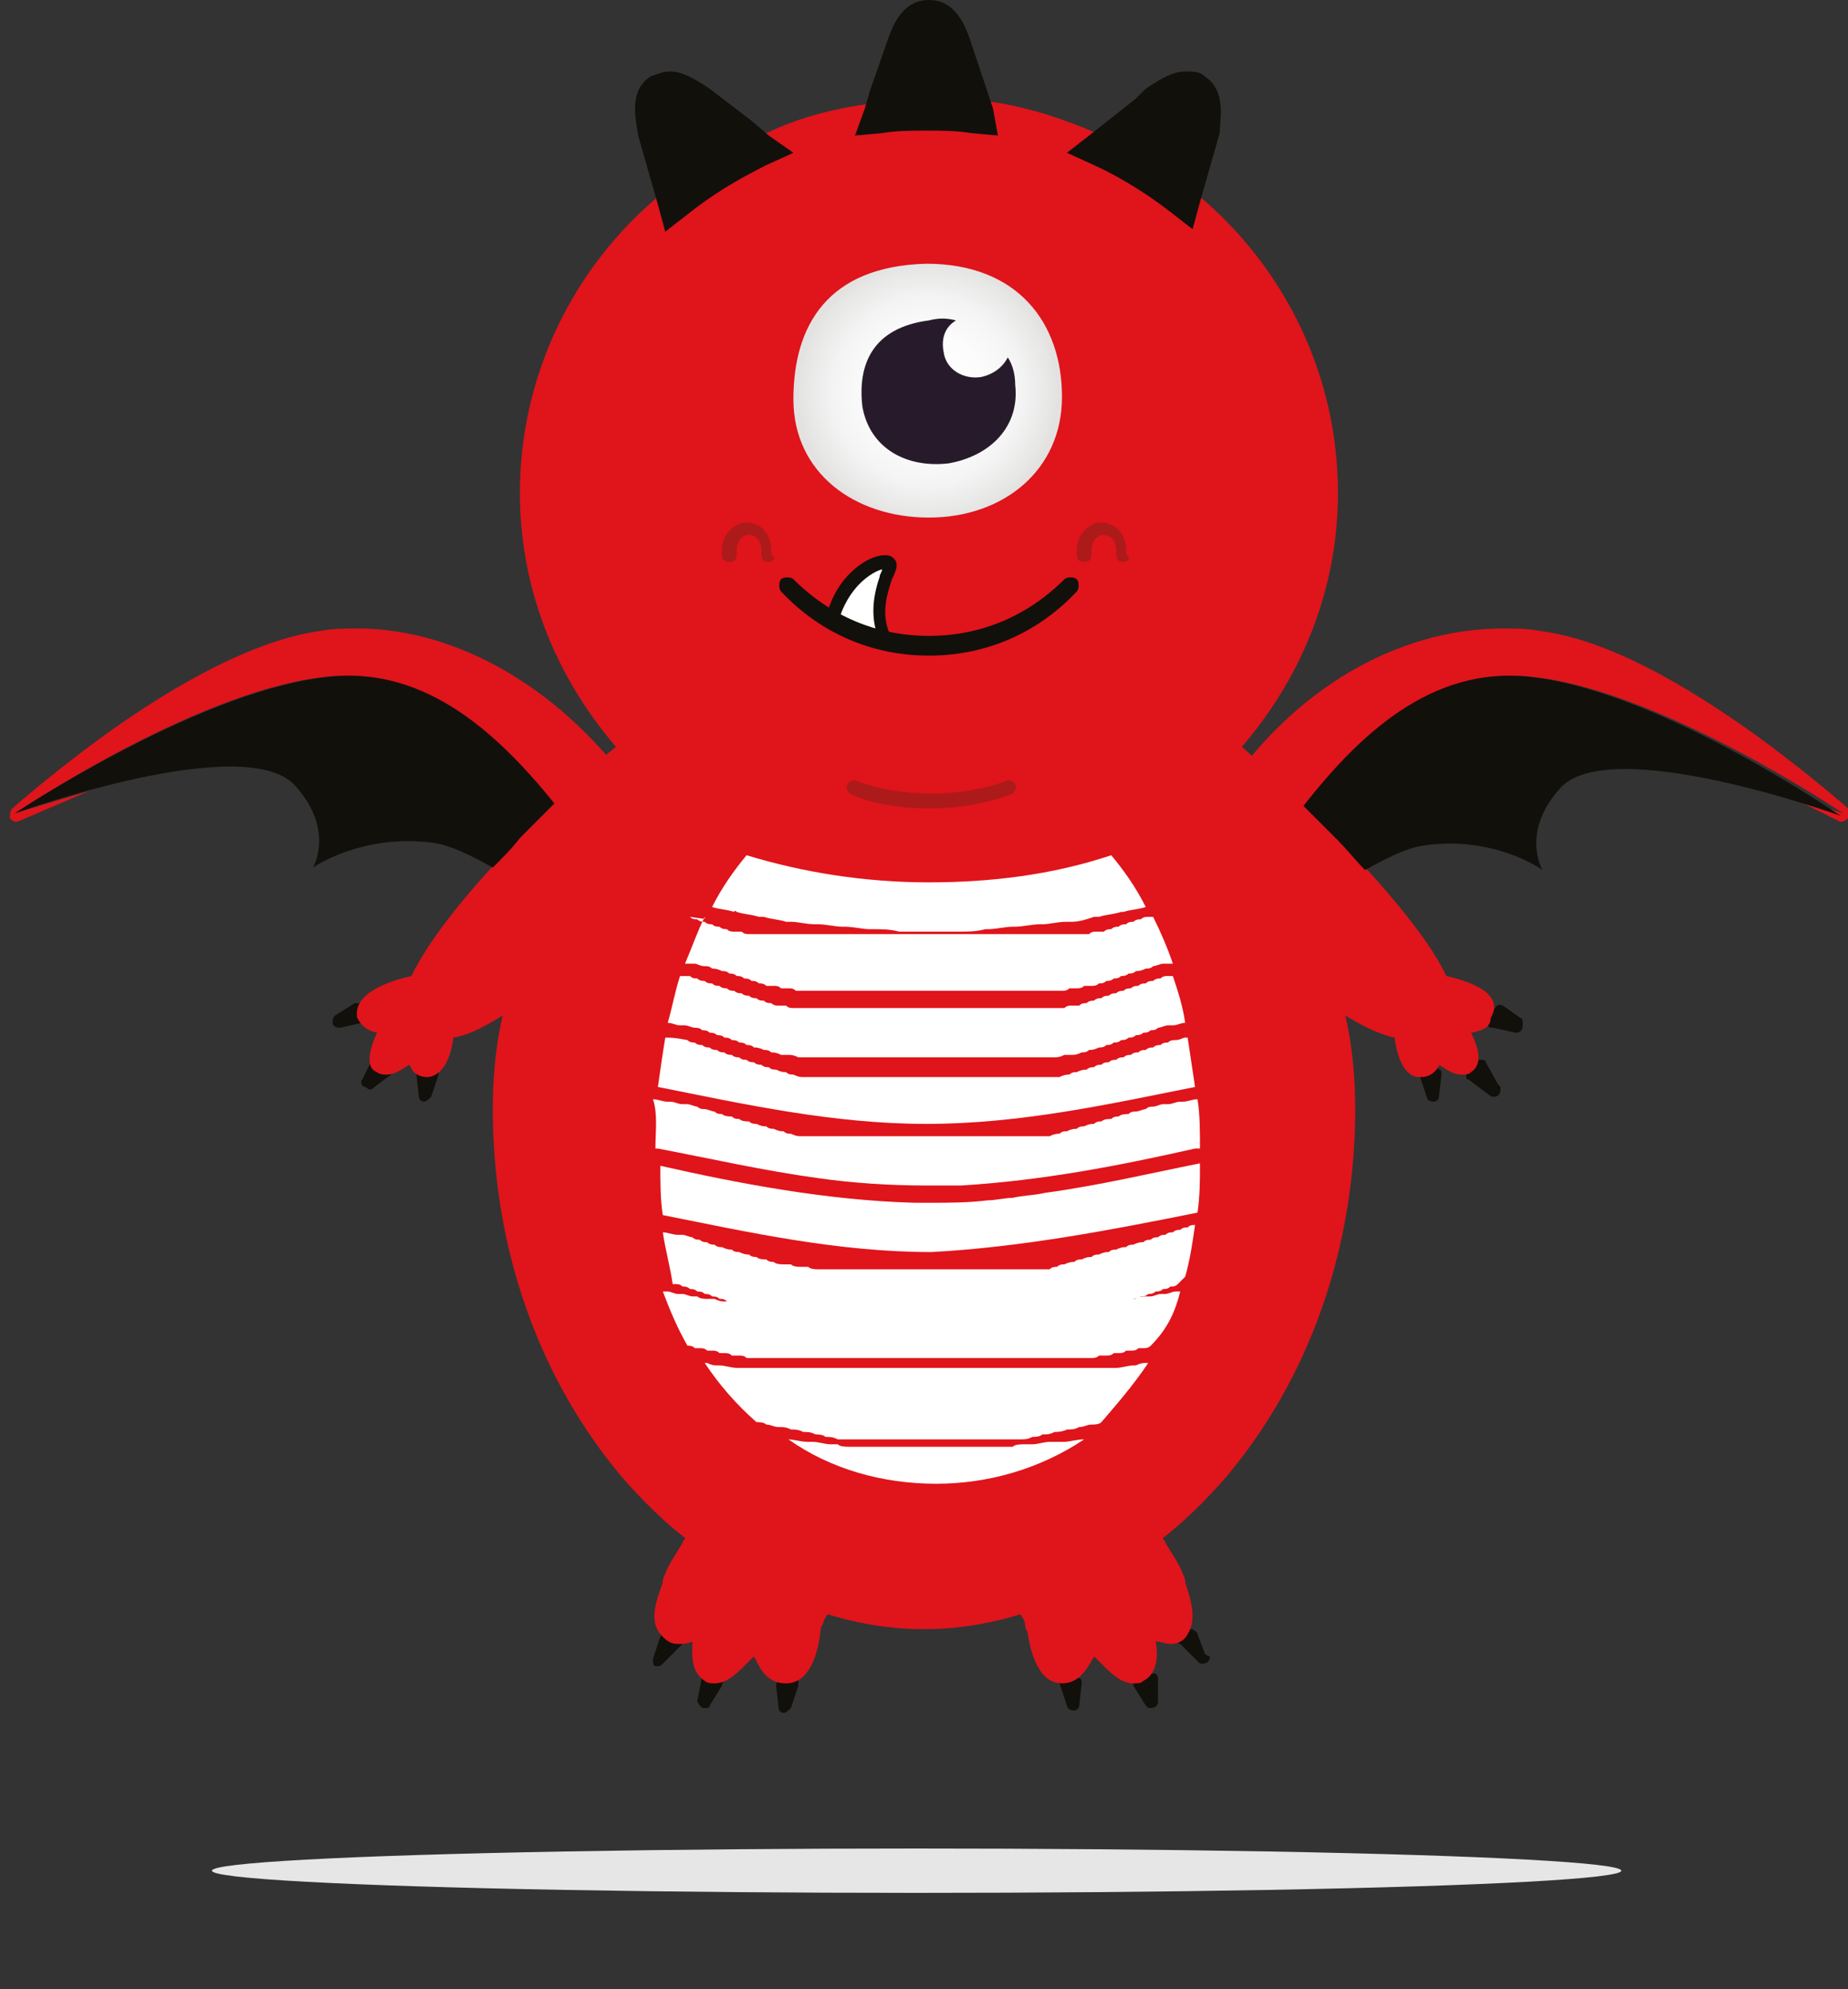 <?xml version="1.0" encoding="utf-8"?>
<!-- Generator: Adobe Illustrator 25.2.0, SVG Export Plug-In . SVG Version: 6.00 Build 0)  -->
<svg version="1.1" xmlns="http://www.w3.org/2000/svg" xmlns:xlink="http://www.w3.org/1999/xlink" x="0px" y="0px"
	 viewBox="0 0 75 80.7" style="enable-background:new 0 0 75 80.7;" xml:space="preserve">
<rect x="0" y="0" width="75" height="80.7" fill="#333333" stroke="none"/>
<style type="text/css">
	.st0{display:none;}
	.st1{display:inline;}
	.st2{fill:#F28E00;stroke:#D47013;stroke-width:0.44;stroke-miterlimit:10;}
	.st3{fill:#DC6A11;}
	.st4{fill:#FFFFFF;}
	.st5{fill:#3A335F;}
	.st6{fill:#263774;}
	.st7{fill:#ECD925;}
	.st8{fill:#003DA6;}
	.st9{fill:#00A04E;}
	.st10{fill:#723DA8;}
	.st11{fill:#F5333F;}
	.st12{fill:#F5A800;}
	.st13{fill:#12100B;}
	.st14{fill:#3D1152;}
	.st15{fill:#D8045E;}
	.st16{fill:#1DB0DF;}
	.st17{fill:#941D80;}
	.st18{fill:#E5184C;}
	.st19{fill:#9E4793;}
	.st20{fill:#F9B700;}
	.st21{fill:#1E2A43;}
	.st22{fill:#88BC24;}
	.st23{fill:#37A036;}
	.st24{fill:#008638;}
	.st25{fill:#EE7918;}
	.st26{fill:#D35116;}
	.st27{fill:#4E3F43;}
	.st28{clip-path:url(#SVGID_2_);}
	.st29{fill:#344D37;}
	.st30{fill:#F3F3F2;}
	.st31{fill:url(#SVGID_3_);}
	.st32{fill:none;}
	.st33{fill:#FFD600;}
	.st34{fill:#B887BB;}
	.st35{fill:#E51E73;}
	.st36{fill:#2B2422;}
	.st37{fill:#271B2B;}
	.st38{fill:#484443;}
	.st39{fill:#878486;}
	.st40{fill:#E0141B;}
	.st41{fill:url(#SVGID_4_);}
	.st42{fill:#AD1A1A;}
	.st43{fill:#E6E6E6;}
</style>
<g id="Capa_4" class="st0">
	<g class="st1">
		<path class="st2" d="M70.7,61.1c0.8-1.7,2-6.1,0.5-10c-1-2.5-3.2-3.6-5.5-2.8c-2.3,0.7-3.6,3.2-2.8,5.5c0.3,0.8,0.4,1.6,0.4,2.5
			c0,4-3.3,7.3-7.3,7.3c-0.8,0-1.6-0.1-2.3-0.4c0,0,2-3.6,3.5-7.3c5.7-13.2,3.1-36.8-0.8-47.3c-0.5-1.4-2.5-1.1-2.8,0.3
			c-1.6,10.2-9.6,21.3-19,21.3S17.2,19.2,15.7,9c-0.2-1.5-2.2-1.7-2.8-0.3c-4,10.4-6.4,33.9-0.8,47.3c1.5,3.6,3.5,7.3,3.5,7.3
			c-0.7,0.2-1.5,0.4-2.3,0.4c-4,0-7.3-3.3-7.3-7.3c0-0.9,0.2-1.7,0.4-2.5c0.7-2.3-0.5-4.7-2.8-5.5c-2.3-0.7-4.5,0.4-5.5,2.8
			c-1.5,3.8-0.3,8.3,0.5,10c2.1,4.8,7,8.2,12.6,8.2c2,0,3.9-0.4,5.7-1.2c0,1.3-0.3,2.8-0.8,4.8c-0.4,1.6-0.6,3.1-0.8,4.6
			c-0.5,0.3-1,0.5-1.6,0.7c-2.9,0.8-5.9-1-6.6-3.9c-0.2-0.6-0.2-1.3-0.2-1.9C7,70.6,5.7,69,3.9,69S0.7,70.1,0.5,72
			c-0.4,3,1.3,6,2.2,7.1c2.5,3.1,6.6,4.6,10.6,3.5c0.6-0.2,1.2-0.4,1.8-0.7c0,0.3,0,0.6,0,0.9c0,3.8,2.5,6.4,6.1,8.1l4.7,8.4
			c1.5,2.7,4.6,2.5,5.9-0.5l2.3-5.3c0.2,0,0.4,0,0.6,0c0.2,0,0.4,0,0.6,0l2.3,5.3c1.3,3,4.3,3.2,5.9,0.5l4.7-8.4
			c3.6-1.7,6.1-4.3,6.1-8c0-0.3,0-0.6,0-0.9c0.6,0.3,1.2,0.5,1.8,0.7c4,1.1,8.1-0.4,10.6-3.5c0.9-1.1,2.6-4,2.2-7.1
			c-0.2-2-1.6-3.2-3.4-3.1c-1.8,0.1-3.2,1.6-3.1,3.4c0.1,0.6,0,1.3-0.2,1.9c-0.8,2.9-3.7,4.6-6.6,3.9C55,78,54.5,77.7,54,77.4
			c-0.1-1.5-0.4-3.1-0.8-4.6c-0.5-2-0.7-3.5-0.8-4.8c1.7,0.8,3.7,1.2,5.7,1.2C63.7,69.3,68.5,65.9,70.7,61.1z"/>
		<path class="st3" d="M35.1,88.1h-0.9c-6.7,0-12.1-5.4-12.1-12.1v0c0-6.7,5.4-12.1,12.1-12.1h0.9c6.7,0,12.1,5.4,12.1,12.1v0
			C47.2,82.7,41.8,88.1,35.1,88.1z"/>
		<g>
			<g>
				<circle class="st4" cx="23.6" cy="35.9" r="3.2"/>
			</g>
			<path class="st5" d="M23.7,34.1c0.1,0.2,0.2,0.4,0.2,0.6c0,0.7-0.6,1.4-1.4,1.4c-0.2,0-0.5-0.1-0.6-0.2c0,1,0.8,1.8,1.8,1.8
				c1,0,1.8-0.8,1.8-1.8C25.4,34.9,24.7,34.1,23.7,34.1z"/>
			<g>
				<circle class="st4" cx="45.7" cy="35.9" r="3.2"/>
			</g>
			<path class="st5" d="M45.7,34.1c0.1,0.2,0.2,0.4,0.2,0.6c0,0.7-0.6,1.4-1.4,1.4c-0.2,0-0.5-0.1-0.6-0.2c0,1,0.8,1.8,1.8,1.8
				c1,0,1.8-0.8,1.8-1.8C47.5,34.9,46.7,34.1,45.7,34.1z"/>
		</g>
		<g>
			<g>
				<path class="st6" d="M43,40.2c-2,1-5,1.7-8.3,1.7c-3.3,0-6.3-0.7-8.3-1.7c-0.8,0-3.9,2.9-3.9,4.7c0,3.9,6.1,7,12.2,7
					c6.2,0,12.2-3.1,12.2-7C46.9,43.1,43.6,40.2,43,40.2z"/>
				<path class="st7" d="M27.3,50.1c1.9,1,4.5,1.6,7.4,1.6c2.9,0,5.5-0.6,7.4-1.6c-1.3-1.7-4.1-2.8-7.4-2.8
					C31.4,47.3,28.5,48.5,27.3,50.1z"/>
			</g>
			<g>
				<g>
					<g>
						<g>
							<g>
								<path class="st4" d="M30.3,43.7l1.3-2.2l-4.8-1l1.9,3.2C28.9,44.4,30,44.4,30.3,43.7z"/>
							</g>
						</g>
					</g>
				</g>
				<g>
					<g>
						<g>
							<g>
								<path class="st4" d="M39.2,43.7l-1.3-2.2l4.8-1l-1.9,3.2C40.6,44.4,39.5,44.4,39.2,43.7z"/>
							</g>
						</g>
					</g>
				</g>
				<g>
					<g>
						<g>
							<g>
								<path class="st4" d="M34.1,44.5l-1.5-2.7l4.2,0l-1.5,2.7C35.2,45.1,34.4,45.1,34.1,44.5z"/>
							</g>
						</g>
					</g>
				</g>
			</g>
		</g>
	</g>
</g>
<g id="Capa_3" class="st0">
	<g class="st1">
		<path id="XMLID_104_" class="st8" d="M55.4,76.7c1.9,7.5-0.3,21.1-0.6,23.2c0,0,15.9,3.2,14.4,6.2c-1.9,2.9-14.1,0.2-18.5-2.9
			c0,0,1.7-18.7,1.1-25.1C51.2,71.7,55.6,68.6,55.4,76.7z"/>
		<path id="XMLID_18_" class="st9" d="M18.8,76.7c-1.9,7.5,0.3,21.1,0.6,23.2c0,0-15,2.7-14.3,6.2c1.9,2.9,14.1,0.2,18.5-2.9
			c0,0-1.7-18.7-1.1-25.1C23,71.7,18.6,68.6,18.8,76.7z"/>
		<path id="XMLID_103_" class="st10" d="M1.5,24.8C-0.9,27.6,1,72.5,3.8,75.6s58.6,5.9,66.1-0.6s4.7-46.6,0.8-49.4
			C66.8,22.8,4.9,20.9,1.5,24.8z"/>
		<path id="XMLID_102_" class="st11" d="M49.5,22.9C45.1,17.1,45,9.3,48.4,3.3s9.4-2.5,5.6,2.9c-3.6,5.1-4.9,11.4-2.9,15.9
			C51.8,23.5,50.6,24.4,49.5,22.9z"/>
		<path id="XMLID_101_" class="st12" d="M52,22c0.4-6.6,4.9-12,10.7-14s7.9,3.8,2.1,5.2c-5.4,1.4-10,4.9-11.3,9.1
			C53.2,23.7,51.9,23.6,52,22z"/>
		<g>
			<path id="XMLID_100_" class="st12" d="M47.2,59.1c-9.1,7.3-22,6-27.4-1.1s-3.6-22.5,4.7-27.2s19.7-3.1,24.6,3.5
				C53.2,39.5,55.1,52.8,47.2,59.1z"/>
			<path id="XMLID_99_" class="st4" d="M43.8,58.7c-7.8,4.1-17.5,3.9-22.2-2.3s-3.1-19.8,4.2-24s18.1-1.9,21.6,4.5
				C51.3,44,50.7,55.1,43.8,58.7z"/>
			<path id="XMLID_98_" class="st9" d="M39.8,53.2c-4.5,2.4-10.1,2.3-12.8-1.4S25.2,40.4,29.4,38c4.2-2.4,10.5-1.1,12.5,2.6
				C44.2,44.8,43.8,51.2,39.8,53.2z"/>
			<path id="XMLID_97_" class="st13" d="M38.2,51c-3.1,1.6-7,1.6-8.9-0.9c-1.9-2.5-1.3-7.9,1.7-9.6s7.3-0.8,8.6,1.8
				C41.1,45.1,40.9,49.5,38.2,51z"/>
			<path id="XMLID_96_" class="st4" d="M41.9,43.5c-1.8,1-4.1,0.9-5.2-0.6c-1.1-1.5-0.7-4.7,1-5.7c1.7-1,4.3-0.4,5.1,1.1
				C43.6,40.1,43.5,42.7,41.9,43.5z"/>
		</g>
		<path class="st14" d="M22.1,66.6c3,1.6,19,2.8,25.8-0.4s7.2,3.8,4.5,5.9c-4.4,3.5-27.6,3.6-31.9,0.8C16.1,70,18.2,64.4,22.1,66.6z
			"/>
		<path class="st4" d="M22.3,67.3c0,0,1.6,0.7,3.6,0.9c0,0-1.4,2.3-2,2.2C23.3,70.4,22.4,68.5,22.3,67.3z"/>
		<path class="st4" d="M48.7,66.4c0,0-1.7,0.9-3.3,1.1c0,0,1.4,2.5,2,2.4C47.9,69.9,48.6,67.6,48.7,66.4z"/>
		<path class="st4" d="M27.4,74.1c0,0,1.8,0.3,2.8,0.3c0,0-0.6-1.7-1.2-1.8C28.3,72.5,27.6,73.9,27.4,74.1z"/>
		<path class="st4" d="M41.9,74.2c0,0,1.8-0.1,2.7-0.3c0,0-1.1-1.6-1.5-1.5C42.7,72.5,42.1,73.6,41.9,74.2z"/>
		<path class="st11" d="M31.4,74.4c1.4,0.2,7.2,0.2,9.2-0.2c0,0-0.7-0.6-1.5-1.1c-1.6-0.9-3,0.3-3.1,0.3c-0.1,0.1-0.2,0.1-0.3,0
			c-0.2-0.2-1.5-1.5-3.1-0.4C31.5,73.8,31.4,74.4,31.4,74.4z"/>
	</g>
</g>
<g id="Capa_1" class="st0">
	<g class="st1">
		<path class="st15" d="M21.5,12.6L5.4,12.8c-1.5-6.1,2.7-14.2,5.9-18C17.2-12.1,10.3,7,21.5,12.6z"/>
		<path class="st15" d="M55.4,22.6l15,10.2c3.4-5.3,4.8-14.8,4.3-19.7C73.7,4.1,67.9,24.4,55.4,22.6z"/>
		<path class="st16" d="M66.8,27.2C55.3,20.6,20.2,9.4,9.7,9.6c-7.1,0.1-10,4.4-9.6,9.7c0.8,9.6,3.8,23.3,7.9,35
			c1.7,4.8,3.6,9.3,5.6,13C12.5,68.3,4.3,76.8,1,81c-1.3,1.6-2,5.4,1.8,6.8c1.6,0.6,3.4-0.2,4.2-1.8c1,0.1,1.9-0.5,2.3-1.5
			c0.2-0.7,0.4-1.5-0.3-2c0.8-0.6,3.7-2.4,4.6-2.8c0.3-0.1,0.6,0.2,0.6,0.5c-0.2,1.2-1.4,5.3-1.7,8.1c-0.2,2.8,0.1,6.8,3.3,8.9
			c-0.7,2.4-0.8,6-0.8,6s-4.6,1.2-6,4.6c-0.3,0.8,0.2,1.7,1.1,1.7l11.5,0c0.6,0,1-0.4,1-1c0-1.9,0.6-4.8,1.2-7.6
			c1.1,0.1,1.6,0.2,2.8,0.2c1.2,0,1.6-0.1,2.8-0.2c0.6,2.8,1.2,5.7,1.2,7.6c0,0.6,0.4,1,1,1l11.5,0c0.9,0,1.5-0.9,1.1-1.7
			c-1.4-3.3-6-4.6-6-4.6s-0.1-3.6-0.8-6c3.2-2,3.6-6.3,3.3-8.9c-0.3-2.6-1.5-7-1.7-8.1c-0.1-0.3,0.3-0.6,0.6-0.5
			c0.9,0.4,4.2,2.2,5,2.8c-0.8,0.5-0.6,1.3-0.3,2c0.3,1,1.3,1.6,2.3,1.5c0.8,1.5,2.6,2.4,4.2,1.8c3.8-1.4,3.1-5.2,1.8-6.8
			c-3.3-4.2-11.7-12.6-12.9-13.7c11.5-7.9,23.1-17.9,27.3-23.6C72.5,35.9,73.3,30.9,66.8,27.2z"/>
		<g>
			<path class="st4" d="M37.7,26.9c0-4.1-3.3-7.5-7.5-7.5s-7.5,3.3-7.5,7.5c0,4.1,3.3,7.5,7.5,7.5S37.7,31,37.7,26.9z"/>
			<path class="st4" d="M17.9,32c-4.1,0-7.5,3.3-7.5,7.5c0,4.1,3.3,7.5,7.5,7.5s7.5-3.3,7.5-7.5C25.3,35.4,22,32,17.9,32z"/>
			<path class="st4" d="M40.6,33.5c-4.1,0-7.5,3.3-7.5,7.5c0,4.1,3.3,7.5,7.5,7.5S48,45.1,48,41C48,36.9,44.7,33.5,40.6,33.5z"/>
		</g>
		<path class="st17" d="M22.6,38.5c-0.1,0.6-0.4,1.2-0.9,1.6c-1.1,0.9-2.8,0.7-3.8-0.5c-1-1.2-0.9-2.9,0.2-3.9
			c0.6-0.5,1.3-0.7,2.1-0.5c-0.7-0.4-1.5-0.6-2.3-0.6c-2.7,0-4.9,2.2-4.9,4.9s2.2,4.9,4.9,4.9s4.9-2.2,4.9-4.9
			C22.7,39.2,22.7,38.8,22.6,38.5z"/>
		<path class="st18" d="M34.9,25.6c0,0.7-0.3,1.4-0.9,1.8c-1.1,0.9-2.8,0.7-3.8-0.5c-1-1.2-0.9-2.9,0.2-3.9c0.5-0.4,1.2-0.6,1.9-0.6
			c-0.6-0.3-1.3-0.4-2-0.4c-2.7,0-4.9,2.2-4.9,4.9s2.2,4.9,4.9,4.9s4.9-2.2,4.9-4.9C35.1,26.5,35,26,34.9,25.6z"/>
		<path class="st19" d="M20.7,59.8l-3.8-2.5c0,0,3-4.2,4-3.9C21.9,53.8,20.7,59.8,20.7,59.8z"/>
		<path class="st20" d="M41,58.5l-4.6,2c0,0,0.2-6.3,1.2-6.6S41,58.5,41,58.5z"/>
		<g>
			<path class="st21" d="M15.2,56.3c0.3-0.4,4.7,4.1,13.4,4.6c9,0.5,14.2-4.7,14.6-4.3c0.3,0.4-5,6.6-16,5.5
				C18.7,61.3,14.9,56.7,15.2,56.3z"/>
		</g>
		<path class="st22" d="M45.3,39.8c-0.1,0.7-0.3,1.3-0.9,1.8c-1.1,0.9-2.8,0.7-3.8-0.5c-1-1.2-0.9-2.9,0.2-3.9
			c0.6-0.5,1.3-0.6,2-0.5c-0.6-0.3-1.4-0.5-2.1-0.5c-2.7,0-4.9,2.2-4.9,4.9c0,2.7,2.2,4.9,4.9,4.9c2.7,0,4.9-2.2,4.9-4.9
			C45.4,40.6,45.4,40.2,45.3,39.8z"/>
	</g>
</g>
<g id="Capa_5" class="st0">
	<g class="st1">
		<path class="st23" d="M27.4,9.2c0,0-6.9,2.3,4.4,15c0,0,0.1-0.4,0.9-0.4C32.7,23.8,34.6,9.2,27.4,9.2z"/>
		<path class="st23" d="M34.6,0.3c0,0-5.3-0.2-2.3,10.9l3.8,10.9c0,0,0.8-0.3,1.8-0.2c1,0.1,1,0.1,1,0.1S42.8,1.2,34.6,0.3z"/>
		<path class="st24" d="M46.4,0.1c0,0-4.1-1.5-5,6.4c0,0-0.2,3.3,0.3,13.8c0,0,0,2,0,2c0-0.1,1.3-0.7,3.1,0.3c0,0,2,0.3,3.5-7.6
			S50.6,0.8,46.4,0.1z"/>
		<path class="st23" d="M54.3,9.6c0,0-2.8-1-4.7,7.7c0,0-0.9,4.3-0.4,6.1c0,0,0.8,0.1,1.4,0.6C50.6,24,58.6,11.6,54.3,9.6z"/>
		<path class="st25" d="M41.2,21.5c-26-0.5-22,22.6-22,22.6s6.3,62.2,22.6,62.6s20.9-61.7,20.9-61.7S67.2,22.1,41.2,21.5z"/>
		<path class="st26" d="M22.8,67.5c0,0,3,1.9,10.3,0.2c0,0-2.1,4.6-9.5,3.8L22.8,67.5z"/>
		<path class="st26" d="M28,88.2c0,0,4.1,2.3,9.4-0.2c0,0,0.5,4.2-7.8,4.5L28,88.2z"/>
		<path class="st26" d="M61.9,53.9c0,0-4.3,2.9-9,3c0,0,1.8,2.9,8.4,1.6L61.9,53.9z"/>
		<path class="st26" d="M59.2,72.3c0,0-2.3,2.6-8.4,4c0,0,0.8,1.7,7.3,1.4L59.2,72.3z"/>
		<g>
			<g>
				<g>
					<path class="st4" d="M28.9,36.4c0,2.9,2.2,4.6,4.8,4.6c2.6,0,4.8-1.7,4.8-4.6c0-2.9-1.5-5.2-4.8-5.2
						C30.1,31.2,28.9,33.5,28.9,36.4z"/>
				</g>
				<g>
					<path class="st27" d="M33.7,33.3c0.3-0.1,0.7,0,0.9,0c-0.4,0.3-0.5,0.7-0.4,1.3c0.1,0.7,0.7,1.1,1.3,1c0.5-0.1,0.8-0.3,1-0.7
						c0.1,0.3,0.2,0.7,0.3,1.1c0.2,1.6-0.9,2.8-2.4,3c-1.5,0.2-2.9-0.6-3.1-2.2C31.2,35,31.7,33.6,33.7,33.3z"/>
				</g>
			</g>
		</g>
		<g>
			<g>
				<g>
					<path class="st4" d="M44.2,39c0,2.9,2.2,4.6,4.8,4.6c2.6,0,4.8-1.7,4.8-4.6c0-2.9-1.5-5.2-4.8-5.2C45.4,33.8,44.2,36.1,44.2,39
						z"/>
				</g>
				<g>
					<path class="st27" d="M49,35.9c0.3-0.1,0.7,0,0.9,0c-0.4,0.3-0.5,0.7-0.4,1.3c0.1,0.7,0.7,1.1,1.3,1c0.5-0.1,0.8-0.3,1-0.7
						c0.1,0.3,0.2,0.7,0.3,1.1c0.2,1.6-0.9,2.8-2.4,3c-1.5,0.2-2.9-0.6-3.1-2.2C46.5,37.6,47,36.2,49,35.9z"/>
				</g>
			</g>
		</g>
		<g>
			<g>
				<g>
					<path class="st4" d="M38.8,31.5c0,1.8,1.4,2.9,3.1,2.9c1.7,0,3-1.1,3-2.9c0-1.8-1-3.3-3.1-3.3C39.6,28.2,38.8,29.7,38.8,31.5z"
						/>
				</g>
				<g>
					<path class="st27" d="M41.9,29.6c0.2,0,0.4,0,0.6,0c-0.3,0.2-0.3,0.5-0.3,0.8c0.1,0.5,0.4,0.7,0.9,0.6c0.3,0,0.5-0.2,0.6-0.5
						c0.1,0.2,0.1,0.4,0.2,0.7c0.1,1-0.6,1.8-1.5,1.9c-1,0.1-1.8-0.4-1.9-1.4C40.2,30.7,40.6,29.8,41.9,29.6z"/>
				</g>
			</g>
		</g>
		<g>
			<defs>
				<path id="SVGID_1_" d="M47.2,52.3c1.4-0.2,2.3-1.1,2.5-2.4c0.1-0.6,0.1-1.3,0-1.9c-0.1-0.6-0.4-1.1-0.7-1.6
					c-0.2-0.3-0.6-0.6-0.8-0.9c-0.2-0.1-0.4-0.2-0.6-0.4c-0.1,0-0.1-0.1-0.2,0c-0.1,0.3-0.3,0.5-0.5,0.7c-0.7,0.9-1.7,1.4-2.8,1.8
					c-1.6,0.5-3.2,0.5-4.8,0.2c-1.1-0.2-2.1-0.6-3-1.4c-0.4-0.3-0.8-0.8-1.1-1.2c-0.3,0.1-0.5,0.3-0.7,0.4c-0.6,0.5-1.1,1.1-1.4,1.9
					c-0.3,1-0.3,1.9,0.1,2.8c0.4,1.1,1.3,1.7,2.4,1.9c0,0,0.1,0,0.1,0C35.9,51.9,42.3,50.1,47.2,52.3z"/>
			</defs>
			<clipPath id="SVGID_2_">
				<use xlink:href="#SVGID_1_"  style="overflow:visible;"/>
			</clipPath>
			<g class="st28">
				<path class="st29" d="M47.2,52.4c1.4-0.2,2.3-1.1,2.5-2.4c0.1-0.6,0.1-1.3,0-1.9c-0.1-0.6-0.4-1.1-0.7-1.6
					c-0.2-0.3-0.6-0.6-0.8-0.9c-0.2-0.1-0.4-0.2-0.6-0.4c-0.1,0-0.1-0.1-0.2,0c-0.1,0.3-0.3,0.5-0.5,0.7c-0.7,0.9-1.7,1.4-2.8,1.8
					c-1.6,0.5-3.2,0.5-4.8,0.2c-1.1-0.2-2.1-0.6-3-1.4c-0.4-0.3-0.8-0.8-1.1-1.2c-0.3,0.1-0.5,0.3-0.7,0.4c-0.6,0.5-1.1,1.1-1.4,1.9
					c-0.3,1-0.3,1.9,0.1,2.8c0.4,1.1,1.3,1.7,2.4,1.9c0,0,0.1,0,0.1,0C35.9,51.9,42.3,50.1,47.2,52.4z"/>
				<path class="st30" d="M38.8,47C38.8,47,38.8,47,38.8,47c-0.6-0.2-1.1-0.3-1.6-0.4c-0.3,0-0.5-0.1-0.8-0.1c0,0.6,0.1,1.2,0.5,1.7
					c0.4,0.7,0.5,0.5,0.9,0.1C38.1,47.9,38.5,47.5,38.8,47z"/>
				<path class="st30" d="M43.7,47C43.7,47,43.7,46.9,43.7,47c0.6-0.1,1.1-0.3,1.6-0.3c0.3,0,0.5-0.1,0.8-0.1c0,0.6-0.2,1.2-0.5,1.7
					c-0.4,0.7-0.5,0.5-0.9,0.1C44.4,47.9,44,47.4,43.7,47z"/>
				
					<linearGradient id="SVGID_3_" gradientUnits="userSpaceOnUse" x1="473.668" y1="51.158" x2="481.189" y2="51.158" gradientTransform="matrix(-1 0 0 1 518.93 0)">
					<stop  offset="0" style="stop-color:#81BC48"/>
					<stop  offset="1" style="stop-color:#9EC540"/>
				</linearGradient>
				<path class="st31" d="M43.2,52.3C43.3,52.3,43.3,52.3,43.2,52.3c0.1,0,0.2,0,0.2,0c0,0,0,0,0,0c0.3-0.1,0.6-0.2,0.9-0.3
					c0.2-0.1,0.4-0.2,0.7-0.3c0.1,0,0.1-0.1,0.2-0.1c-0.2-0.3-0.4-0.5-0.7-0.7c-0.5-0.5-1.2-0.7-1.8-0.9c-1-0.2-2-0.2-3,0.1
					c-0.7,0.2-1.3,0.5-1.7,1.1c-0.1,0.1-0.2,0.3-0.3,0.5c0,0.1,0.1,0.1,0.1,0.1c0.1,0.1,0.3,0.2,0.4,0.2c0,0,0.1,0,0.1,0
					c0.2,0,0.3,0.1,0.5,0.2c0.1,0,0.1,0,0.2,0c0.1,0,0.1,0,0.2,0l0,0c0,0,0.1,0,0.1,0c0,0,0,0,0,0c0.1,0,0.1,0,0.2,0
					c0.1,0,0.2,0,0.3,0c0.1,0,0.2,0,0.3,0l0,0c0.1,0,0.1,0,0.2,0c0.5,0.1,1,0.1,1.5,0.1c0.2,0,0.4,0,0.6,0c0,0,0.1,0,0.1,0
					c0.1,0,0.1,0,0.2,0c0,0,0.1,0,0.1,0C43,52.4,43.1,52.3,43.2,52.3z"/>
				<path class="st30" d="M38.7,51.9c-0.4-0.5-0.8-1-1.3-1.4c0,0,0,0,0,0c-0.3-0.2-0.3-0.2-0.5,0.1c-0.2,0.2-0.3,0.5-0.3,0.8
					c-0.1,0.3-0.1,0.7-0.1,1c0.5,0,1-0.1,1.4-0.2C38.1,52.1,38.4,52,38.7,51.9z"/>
				<path class="st30" d="M44.1,51.6C44.1,51.6,44.1,51.6,44.1,51.6c0.5,0.2,1,0.4,1.6,0.6c0.3,0.1,0.5,0.2,0.8,0.2
					c0.1-0.6,0-1.2-0.3-1.8c-0.3-0.7-0.4-0.6-0.8-0.2C44.9,50.7,44.5,51.1,44.1,51.6z"/>
			</g>
		</g>
		<line class="st32" x1="25.5" y1="69.7" x2="25.5" y2="69.8"/>
		<path class="st25" d="M21.3,57C15.6,68.2,4.5,71.8,4.5,71.8c-5.2,1.2-5.8,6.6,0,6.1c3.1-0.2,7.7-2.6,10.6-4.8c0,0,5.7-4.6,8.8-8.3
			"/>
		<path class="st25" d="M52.9,64.4c11.5,5.1,15.9,15.9,15.9,15.9c1.6,5.1,6.9,5.4,6.1-0.4c-0.4-3.1-3-7.5-5.4-10.3
			c0,0-4.9-5.4-8.8-8.3"/>
	</g>
</g>
<g id="Capa_6" class="st0">
	<g class="st1">
		<g>
			<path class="st33" d="M108.5,0.9c-2.6-1.2-6.3-1.1-9.1-0.8c0.4-1.7,0.7-2.8,0.7-2.8l0,0c0.5-1.9,0.8-4,0.8-6.1
				c0-13-10.5-23.5-23.5-23.5c-13,0-23.5,10.5-23.5,23.5c0,1.6,0.2,3.2,0.5,4.7l0,0c0,0,0,0,0,0c0,0.1,0,0.1,0,0.2
				c0.1,0.7,0.7,3.1,1.4,6.2C54,2.1,51.9,1.6,50.1,0C47.7-2.1,47.6-8.3,43-7c-4.7,1.3-0.3,9.6,4.7,11.8c2.6,1.2,6.2,1.1,9.1,0.8
				c1.3,5.2,2.9,11.2,4.2,14.2c2.6,6,8.2,3.6,8.9,1.8c0.7-1.8-0.7-4.3,1.5-5.8c1.2-0.8,3.3-1.1,4.9-1.2l0,0c0,0,0.2,0,0.4,0
				c0.3,0,0.5,0,0.8,0c0.2,0,0.4,0,0.6,0c0.2,0,0.3,0,0.3,0l0,0c1.6,0.1,3.7,0.3,4.9,1.2c2.1,1.5,0.8,4,1.5,5.8
				c0.7,1.8,6.3,4.2,8.9-1.8c1.6-3.6,3.6-10.9,4.9-16.3c2.2-0.1,5.1,0.1,7.4,2.1c2.5,2.2,2.5,8.4,7.2,7.1
				C117.8,11.5,113.4,3.1,108.5,0.9"/>
			<g>
				<g>
					<path class="st34" d="M82.2-1.1c-0.5,0-1.2,0.1-1.9,0.2c-0.9,0.1-1.8,0.3-2.8,0.3c-0.9,0-1.9-0.2-2.7-0.3
						C74-1,73.4-1.1,72.8-1.1c-0.8,0-1,0.3-1.1,0.5c-0.1,0.3,0,0.9,0.5,1.6c0.5,0.6,1.9,2,5.2,2c3.3,0,4.8-1.4,5.2-2
						c0.5-0.7,0.6-1.3,0.5-1.6C83.2-0.9,83-1.1,82.2-1.1z"/>
				</g>
				<path class="st35" d="M78.8-0.1c-2.2,0-4.1,1.1-4.5,2.6c0.8,0.3,1.9,0.6,3.2,0.6c2.9,0,4.4-1.1,5-1.8
					C81.7,0.4,80.3-0.1,78.8-0.1z"/>
				<g id="XMLID_11_">
					<path class="st4" d="M74.8-0.9c-0.3,0-0.6-0.1-0.9-0.1c0.2,0.5,0.5,1.1,0.7,1.5c0.2,0.4,0.7,0.6,1.1,0c0.2-0.3,0.5-0.8,0.8-1.1
						C75.8-0.7,75.3-0.8,74.8-0.9z"/>
					<path class="st4" d="M80.8,2.5c-0.3-0.4-0.6-0.7-0.8-1c-0.3-0.3-0.8-0.4-1,0.2C79,2.1,78.8,2.6,78.7,3
						C79.5,2.9,80.3,2.7,80.8,2.5z"/>
				</g>
			</g>
			<path class="st36" d="M80.5,7.3c-0.1,0-0.2,0-0.3,0c-0.4,0.1-1.3,0.6-1.9,0.9C78.2,8,78,8,77.8,8S77.5,8,77.4,8.2
				c-0.6-0.3-1.6-0.7-1.9-0.9c-0.1,0-0.2,0-0.3,0c-0.6,0-0.9,0.8-0.9,1.5c0,0.7,0.3,1.7,1.1,1.7h0c0.2,0,0.3,0,0.5-0.1
				c0.6-0.3,1.2-0.8,1.7-1.2c0.1,0,0.2,0.1,0.3,0.1c0.1,0,0.2,0,0.3-0.1c0.4,0.4,1.1,0.9,1.7,1.2c0.2,0.1,0.3,0.1,0.5,0.1
				c0.8,0,1.1-1.1,1.1-1.7C81.3,8,81.1,7.3,80.5,7.3z"/>
			<g>
				<g>
					<g>
						<g>
							<path class="st4" d="M83.9-12.4c0,2.8,2.1,4.5,4.8,4.5c2.6,0,4.7-1.7,4.7-4.6c0-2.8-1.5-5.1-4.8-5.1
								C85.1-17.5,83.9-15.2,83.9-12.4z"/>
						</g>
						<g>
							<path class="st37" d="M88.6-15.4c0.3-0.1,0.6-0.1,0.9,0c-0.4,0.3-0.5,0.7-0.4,1.2c0.1,0.7,0.7,1.1,1.3,1
								c0.5-0.1,0.8-0.3,1-0.7c0.1,0.3,0.2,0.7,0.3,1c0.2,1.6-0.9,2.8-2.4,3c-1.5,0.2-2.8-0.6-3-2.2C86.1-13.7,86.6-15.1,88.6-15.4z
								"/>
						</g>
					</g>
					<g id="XMLID_10_">
						<path class="st38" d="M88.6-6.8c-3.2,0-5.8-2.6-5.8-5.8c0-3.2,2.6-5.8,5.8-5.8c3.2,0,5.8,2.6,5.8,5.8
							C94.4-9.4,91.8-6.8,88.6-6.8z M88.6-17.3c-2.6,0-4.7,2.1-4.7,4.7s2.1,4.7,4.7,4.7c2.6,0,4.7-2.1,4.7-4.7S91.2-17.3,88.6-17.3z
							"/>
						<path class="st38" d="M96.6-11.7C96.6-11.7,96.6-11.7,96.6-11.7c-0.4,0-0.6-0.3-0.6-0.6c0-0.4-0.1-0.5-0.1-0.5
							c-0.2-0.1-1.1,0.1-1.6,0.3L94-12.4c-0.3,0.1-0.6-0.1-0.7-0.4c-0.1-0.3,0.1-0.6,0.4-0.7l0.3-0.1c1.2-0.3,2.1-0.6,2.7-0.1
							c0.6,0.4,0.5,1.2,0.5,1.5C97.2-11.9,96.9-11.7,96.6-11.7z"/>
					</g>
				</g>
				<g>
					<g>
						<g>
							<path class="st4" d="M61.5-12.2c0,2.8,2.1,4.5,4.8,4.5c2.6,0,4.7-1.7,4.7-4.6c0-2.8-1.5-5.1-4.8-5.1
								C62.7-17.3,61.5-15,61.5-12.2z"/>
						</g>
						<g>
							<path class="st37" d="M66.2-15.2c0.3-0.1,0.6-0.1,0.9,0c-0.4,0.3-0.5,0.7-0.4,1.2c0.1,0.7,0.7,1.1,1.3,1
								c0.5-0.1,0.8-0.3,1-0.7c0.1,0.3,0.2,0.7,0.3,1c0.2,1.6-0.9,2.8-2.4,3c-1.5,0.2-2.8-0.6-3-2.2C63.7-13.5,64.2-14.9,66.2-15.2z
								"/>
						</g>
					</g>
					<g id="XMLID_9_">
						<path class="st38" d="M66.3-6.8c-3.2,0-5.8-2.6-5.8-5.8c0-3.2,2.6-5.8,5.8-5.8s5.8,2.6,5.8,5.8C72.1-9.4,69.5-6.8,66.3-6.8z
							 M66.3-17.3c-2.6,0-4.7,2.1-4.7,4.7s2.1,4.7,4.7,4.7c2.6,0,4.7-2.1,4.7-4.7S68.9-17.3,66.3-17.3z"/>
						<path class="st38" d="M58.3-11.7c-0.3,0-0.6-0.2-0.6-0.5c0-0.3-0.1-1.1,0.5-1.5c0.6-0.5,1.5-0.2,2.7,0.1l0.3,0.1
							c0.3,0.1,0.5,0.4,0.4,0.7c-0.1,0.3-0.4,0.5-0.7,0.4l-0.3-0.1c-0.6-0.2-1.5-0.4-1.6-0.3l0,0c0,0-0.1,0.1-0.1,0.5
							C58.9-12,58.6-11.7,58.3-11.7C58.3-11.7,58.3-11.7,58.3-11.7z"/>
					</g>
				</g>
				<g>
					<g>
						<g>
							<path class="st4" d="M72.5-15.4c0,3,2.3,4.8,5.1,4.8c2.8,0,5.1-1.9,5-4.9c0-3-1.6-5.5-5.1-5.4C73.8-20.9,72.5-18.4,72.5-15.4
								z"/>
						</g>
						<g>
							<path class="st37" d="M77.6-18.7c0.4-0.1,0.7-0.1,1,0c-0.4,0.3-0.5,0.8-0.5,1.3c0.1,0.8,0.7,1.1,1.4,1c0.5-0.1,0.9-0.4,1-0.8
								c0.1,0.3,0.3,0.7,0.3,1.1c0.2,1.7-0.9,3-2.5,3.2c-1.6,0.2-3-0.6-3.2-2.3C74.9-16.8,75.5-18.3,77.6-18.7z"/>
						</g>
					</g>
					<path class="st38" d="M77.6-9.9c-3.4,0-6.1-2.7-6.1-6.1c0-3.4,2.7-6.1,6.1-6.1s6.1,2.7,6.1,6.1C83.6-12.6,80.9-9.9,77.6-9.9z
						 M77.6-20.9c-2.7,0-4.9,2.2-4.9,4.9s2.2,4.9,4.9,4.9c2.7,0,4.9-2.2,4.9-4.9S80.3-20.9,77.6-20.9z"/>
				</g>
			</g>
			<g>
				<path class="st36" d="M97.1-26.1c-0.1-0.3-0.5-0.5-1.3-0.5c-1.4-0.1-2.5-0.1-2.8-0.1l-1-11.4c0-0.1-0.1-1.4-1.7-1.6l-12.9-1.8
					c-0.1,0-0.5-0.1-1.2-0.1c-1.5,0-4,0.4-4.9,3.4c-1,3.6-1.9,6.4-2.1,7.1c0,0-3.8-0.7-4.1-0.8s-1,0.3-1.1,0.9
					c-0.1,0.4,0.1,1,0.6,1.5c1.1,1.1,1.9,1.7,2.3,1.7s24.4,3.7,25.1,3.8c0.8,0.1,2-0.1,3.4-0.5C96.8-25,97.3-25.7,97.1-26.1z"/>
			</g>
			<g>
				<g>
					<path class="st36" d="M69.7-4.3c1.3,2.5,5.1,4.1,7,1.6c1.5-1.9,0.3-3.6-2-2.5c-1.9,0.9-3.6,2-5.3,0C69.4-4.9,69.6-4.6,69.7-4.3
						z"/>
					<path class="st36" d="M85.3-4.3c-1.3,2.5-5.1,4.1-7,1.6c-1.5-1.9-0.3-3.6,2-2.5c1.9,0.9,3.6,2,5.3,0
						C85.5-4.9,85.4-4.6,85.3-4.3z"/>
				</g>
			</g>
		</g>
		<polygon class="st39" points="92.6,-28.9 69.4,-31.2 92.8,-26.7 		"/>
	</g>
</g>
<g id="Capa_7">
	<g>
		<g>
			<g>
				<g>
					<path class="st13" d="M61.7,41.3L61,40.8c-0.1,0-0.2-0.1-0.2,0c-0.1,0-0.1,0.1-0.2,0.2l-0.2,0.4c0,0.1,0,0.2,0,0.2
						c0,0.1,0.1,0.1,0.2,0.1l0.9,0.2c0,0,0,0,0,0c0,0,0,0,0,0h0c0.2,0,0.3-0.1,0.3-0.3C61.8,41.4,61.8,41.3,61.7,41.3z"/>
					<path class="st13" d="M60.3,43.1c0-0.1-0.1-0.1-0.2-0.1c-0.1,0-0.2,0-0.2,0.1l-0.3,0.3c-0.1,0.1-0.1,0.1-0.1,0.2
						c0,0.1,0,0.2,0.1,0.2l0.8,0.6c0,0,0.1,0.1,0.2,0.1c0,0,0,0,0,0c0.2,0,0.3-0.1,0.3-0.3c0-0.1,0-0.1-0.1-0.2L60.3,43.1z"/>
					<path class="st13" d="M58.2,43.3l-0.4,0c-0.1,0-0.2,0.1-0.2,0.1c0,0.1-0.1,0.2,0,0.2l0.3,0.9c0,0.1,0.1,0.2,0.3,0.2
						c0,0,0,0,0,0c0.1,0,0.2-0.1,0.2-0.2l0.1-0.9c0-0.1,0-0.2-0.1-0.2C58.4,43.3,58.3,43.3,58.2,43.3z"/>
					<path class="st13" d="M15,41.5c0-0.1,0-0.2,0-0.2l-0.2-0.4c0-0.1-0.1-0.1-0.2-0.2c-0.1,0-0.2,0-0.2,0l-0.8,0.5
						c-0.1,0.1-0.1,0.2-0.1,0.3c0,0.1,0.1,0.2,0.3,0.2c0,0,0,0,0,0l0.9-0.2C14.9,41.6,14.9,41.6,15,41.5z"/>
					<path class="st13" d="M15.5,43c-0.1-0.1-0.1-0.1-0.2-0.1c-0.1,0-0.2,0.1-0.2,0.1l-0.4,0.8c-0.1,0.1,0,0.3,0.1,0.3
						c0.1,0,0.1,0.1,0.2,0.1c0.1,0,0.1,0,0.2-0.1l0.8-0.6c0.1,0,0.1-0.1,0.1-0.2c0-0.1,0-0.2-0.1-0.2L15.5,43z"/>
					<path class="st13" d="M17.6,43.3l-0.4,0c-0.1,0-0.2,0-0.2,0.1c-0.1,0.1-0.1,0.1-0.1,0.2l0.1,0.9c0,0.1,0.1,0.2,0.2,0.2
						c0,0,0,0,0,0c0.1,0,0.2-0.1,0.3-0.2l0.3-0.9c0-0.1,0-0.2,0-0.2C17.7,43.4,17.7,43.3,17.6,43.3z"/>
				</g>
				<g>
					<path class="st13" d="M32.2,68.1l-0.4,0c-0.1,0-0.2,0-0.2,0.1c-0.1,0.1-0.1,0.1-0.1,0.2l0.1,0.9c0,0.1,0.1,0.2,0.2,0.2
						c0,0,0,0,0,0c0.1,0,0.2-0.1,0.3-0.2l0.3-0.9c0-0.1,0-0.2,0-0.2C32.3,68.1,32.2,68.1,32.2,68.1z"/>
					<path class="st13" d="M29.2,68l-0.4-0.2c-0.1,0-0.2,0-0.2,0c-0.1,0-0.1,0.1-0.1,0.2L28.3,69c0,0.1,0.1,0.2,0.2,0.3
						c0,0,0.1,0,0.1,0c0.1,0,0.2,0,0.2-0.1l0.5-0.8c0-0.1,0.1-0.2,0-0.2C29.3,68.1,29.2,68,29.2,68z"/>
					<path class="st13" d="M27.5,66.4l-0.3-0.2c-0.1,0-0.2-0.1-0.2,0c-0.1,0-0.1,0.1-0.2,0.2l-0.3,0.9c0,0.1,0,0.3,0.1,0.3
						c0,0,0.1,0,0.1,0c0.1,0,0.1,0,0.2-0.1l0.7-0.7c0.1-0.1,0.1-0.1,0.1-0.2C27.6,66.5,27.6,66.4,27.5,66.4z"/>
					<path class="st13" d="M43.6,68l-0.4,0c-0.1,0-0.2,0.1-0.2,0.1c0,0.1-0.1,0.2,0,0.2l0.3,0.9c0,0.1,0.1,0.2,0.3,0.2c0,0,0,0,0,0
						c0.1,0,0.2-0.1,0.2-0.2l0.1-0.9c0-0.1,0-0.2-0.1-0.2C43.8,68.1,43.7,68,43.6,68z"/>
					<path class="st13" d="M47,68.1c0-0.1-0.1-0.2-0.1-0.2c-0.1,0-0.2,0-0.2,0L46.2,68c-0.1,0-0.1,0.1-0.2,0.2c0,0.1,0,0.2,0,0.2
						l0.5,0.8c0.1,0.1,0.1,0.1,0.2,0.1c0.2,0,0.3-0.1,0.3-0.3c0,0,0-0.1,0-0.1L47,68.1z"/>
					<path class="st13" d="M48.9,67.1l-0.3-0.8c0-0.1-0.1-0.1-0.2-0.2c-0.1,0-0.2,0-0.2,0l-0.3,0.2c-0.1,0-0.1,0.1-0.1,0.2
						c0,0.1,0,0.2,0.1,0.2l0.7,0.7c0.1,0.1,0.1,0.1,0.2,0.1c0,0,0,0,0,0c0.2,0,0.3-0.1,0.3-0.3C49,67.2,48.9,67.1,48.9,67.1z"/>
				</g>
				<path class="st40" d="M58.7,39.6c-0.8-1.7-2.8-3.9-4.4-5.6c-1.5-1.5-3-2.9-3.9-3.7c2.5-2.9,3.9-6.5,3.9-10.3
					c0-4.7-2.1-9.1-5.7-12.1l0.4-1.4l0.3-1.1c0.2-0.8,0.4-1.7-0.4-2.2c-0.2-0.1-0.4-0.2-0.7-0.2c-0.5,0-0.9,0.3-1.5,0.7l-0.9,0.7
					l-1.3,1c-1.4-0.6-2.9-1.1-4.5-1.3l-0.6-1.8l-0.2-0.6c-0.3-0.8-0.6-1.6-1.5-1.6c-0.9,0-1.2,0.8-1.5,1.6L36,2.4l-0.6,1.8
					c-1.6,0.2-3.1,0.6-4.5,1.3l-0.8-0.6l-1.4-1.1c-0.5-0.4-1-0.7-1.5-0.7c-0.2,0-0.5,0.1-0.7,0.2c-0.7,0.5-0.6,1.4-0.4,2.2l0.2,0.7
					l0.5,1.7c-3.6,3-5.7,7.4-5.7,12.1c0,3.8,1.4,7.4,3.9,10.3c-0.9,0.7-2.4,2.1-3.9,3.7c-1.6,1.6-3.6,3.9-4.4,5.6
					c-0.9,0.2-2.4,0.7-2.2,1.7c0.1,0.2,0.3,0.5,0.8,0.6c-0.5,1.1-0.3,1.5,0,1.6c0.1,0.1,0.3,0.1,0.4,0.1c0.3,0,0.6-0.2,0.9-0.4
					c0.1,0.1,0.1,0.2,0.2,0.3c0.1,0.1,0.3,0.2,0.5,0.2c0,0,0.1,0,0.1,0c0.6-0.1,0.9-0.8,1-1.6c0.6-0.1,1.2-0.4,2-0.9
					c-0.3,1.3-0.4,2.6-0.4,3.8c0,5.7,1.9,11,5.3,15c0.8,0.9,1.6,1.7,2.5,2.4c0,0.1-0.1,0.1-0.1,0.2c-0.3,0.5-0.6,0.9-0.8,1.5l0,0.1
					c-0.2,0.6-0.6,1.5-0.1,2.1c0.1,0.1,0.3,0.4,0.7,0.4c0.2,0,0.4,0,0.6-0.1c0,0.5-0.1,1.2,0.5,1.6c0.1,0.1,0.3,0.1,0.4,0.1
					c0.5,0,0.9-0.4,1.3-0.8c0.1-0.1,0.2-0.2,0.3-0.3c0,0.1,0.1,0.1,0.1,0.2c0.2,0.4,0.5,0.9,1.2,0.9c1,0,1.3-1.3,1.4-2.1
					c0-0.1,0-0.2,0.1-0.3c0-0.1,0.1-0.3,0.2-0.4c1.3,0.4,2.6,0.6,3.9,0.6s2.6-0.2,3.9-0.6c0.1,0.1,0.2,0.3,0.2,0.4
					c0,0,0,0.2,0.1,0.3c0.1,0.7,0.4,2.1,1.4,2.1c0.7,0,1-0.6,1.2-0.9c0-0.1,0.1-0.1,0.1-0.2c0.1,0.1,0.2,0.2,0.3,0.3
					c0.4,0.4,0.8,0.8,1.3,0.8c0.2,0,0.3,0,0.4-0.1c0.6-0.3,0.6-1.1,0.5-1.6c0.2,0,0.4,0.1,0.6,0.1c0.4,0,0.6-0.2,0.7-0.4
					c0.4-0.6,0.1-1.5-0.1-2.1l0-0.1c-0.2-0.6-0.5-1-0.8-1.5c0-0.1-0.1-0.1-0.1-0.2c0.9-0.7,1.7-1.5,2.5-2.4c3.4-4,5.3-9.3,5.3-15
					c0-1.2-0.1-2.5-0.4-3.8c0.8,0.5,1.5,0.8,2,0.9c0.1,0.8,0.4,1.6,1,1.6c0,0,0.1,0,0.1,0c0.2,0,0.4-0.1,0.5-0.2
					c0.1-0.1,0.2-0.2,0.2-0.3c0.3,0.2,0.6,0.4,0.9,0.4c0.2,0,0.3,0,0.4-0.1c0.3-0.2,0.5-0.6,0-1.6c0.6-0.1,0.8-0.3,0.8-0.6
					C61.1,40.3,59.6,39.8,58.7,39.6z"/>
				<g id="XMLID_12_">
					<path class="st13" d="M48.9,3.1c-0.2-0.2-0.5-0.2-0.8-0.2c-0.5,0-1,0.3-1.6,0.7L46.1,4l-1.9,1.5l-0.9,0.7l1.1,0.5
						c1.1,0.5,2.2,1.2,3.1,1.9l0.9,0.7l0.3-1.1l0.6-2.1l0.2-0.7C49.5,4.9,49.8,3.7,48.9,3.1z"/>
					<path class="st13" d="M31.2,5.5l-0.7-0.6l-1.7-1.3c-0.6-0.4-1.1-0.7-1.6-0.7c-0.3,0-0.5,0.1-0.8,0.2c-0.9,0.6-0.6,1.7-0.5,2.4
						l0.2,0.7l0.6,2.1L27,9.4l0.9-0.7c1-0.8,2-1.4,3.2-2l1.1-0.5L31.2,5.5z"/>
					<path class="st13" d="M40.3,4.4l-0.9-2.7C39.2,1.1,38.8,0,37.7,0c-1.1,0-1.5,1.1-1.7,1.7l-0.7,2l-0.2,0.7l-0.4,1.1l1.1-0.1
						c0.6-0.1,1.2-0.1,1.8-0.1c0.6,0,1.2,0,1.8,0.1l1.1,0.1L40.3,4.4z"/>
				</g>
			</g>
			<g>
				<g>
					<g>
						
							<radialGradient id="SVGID_4_" cx="5073.906" cy="15.873" r="5.284" gradientTransform="matrix(-1 0 0 1 5111.568 0)" gradientUnits="userSpaceOnUse">
							<stop  offset="0" style="stop-color:#FFFFFF"/>
							<stop  offset="0.433" style="stop-color:#FCFCFC"/>
							<stop  offset="0.716" style="stop-color:#F4F4F4"/>
							<stop  offset="0.956" style="stop-color:#E6E6E5"/>
							<stop  offset="1" style="stop-color:#E3E2E1"/>
						</radialGradient>
						<path class="st41" d="M32.2,16.2c0,3,2.5,4.8,5.5,4.8c3,0,5.4-1.9,5.4-4.9c0-3-1.8-5.4-5.5-5.4C33.6,10.8,32.2,13.2,32.2,16.2
							z"/>
					</g>
					<g>
						<path class="st37" d="M37.7,13c0.4-0.1,0.7-0.1,1.1,0c-0.5,0.3-0.6,0.8-0.5,1.3c0.1,0.7,0.8,1.1,1.5,1
							c0.5-0.1,0.9-0.4,1.1-0.8c0.2,0.3,0.3,0.7,0.3,1.1c0.2,1.7-1,2.9-2.7,3.2c-1.7,0.2-3.2-0.6-3.5-2.3
							C34.8,14.8,35.4,13.3,37.7,13z"/>
					</g>
				</g>
				<g id="XMLID_17_">
					<path class="st42" d="M31.2,22.8c-0.2,0-0.3-0.1-0.3-0.3v-0.2c0-0.3-0.2-0.6-0.5-0.6c-0.3,0-0.5,0.3-0.5,0.6v0.2
						c0,0.2-0.1,0.3-0.3,0.3s-0.3-0.1-0.3-0.3v-0.2c0-0.6,0.5-1.1,1-1.1c0.6,0,1,0.5,1,1.1v0.2C31.5,22.6,31.4,22.8,31.2,22.8z"/>
					<path class="st42" d="M45.6,22.8c-0.2,0-0.3-0.1-0.3-0.3v-0.2c0-0.3-0.2-0.6-0.5-0.6c-0.3,0-0.5,0.3-0.5,0.6v0.2
						c0,0.2-0.1,0.3-0.3,0.3c-0.2,0-0.3-0.1-0.3-0.3v-0.2c0-0.6,0.5-1.1,1-1.1c0.6,0,1,0.5,1,1.1v0.2C45.9,22.6,45.8,22.8,45.6,22.8
						z"/>
				</g>
				<g id="XMLID_13_">
					<g id="XMLID_14_">
						<g>
							<path id="XMLID_16_" class="st4" d="M36.1,26.1c-0.8-1.6,0.3-3,0-3.3c-0.3-0.2-1.9,0.5-2.3,2.4"/>
							<path class="st13" d="M35.8,26.2c-0.6-1.1-0.3-2.2-0.1-2.8c0-0.1,0.1-0.2,0.1-0.3c-0.4,0.1-1.4,0.7-1.8,2.2l-0.5-0.1
								c0.3-1.6,1.4-2.4,2-2.6c0.3-0.1,0.6-0.1,0.7,0c0.3,0.2,0.2,0.5,0,0.9c-0.2,0.6-0.5,1.5,0,2.4L35.8,26.2z"/>
						</g>
					</g>
					<path class="st13" d="M37.7,26.6c-2.3,0-4.4-0.9-6-2.6c-0.1-0.1-0.1-0.4,0-0.5c0.1-0.1,0.4-0.1,0.5,0c1.5,1.5,3.4,2.3,5.5,2.3
						c2.1,0,4-0.8,5.5-2.3c0.1-0.1,0.4-0.1,0.5,0c0.1,0.1,0.1,0.4,0,0.5C42.1,25.7,40,26.6,37.7,26.6z"/>
				</g>
				<path class="st42" d="M37.7,32.8c-1.2,0-2.4-0.2-3.2-0.6c-0.1-0.1-0.2-0.2-0.1-0.4c0.1-0.1,0.2-0.2,0.4-0.1
					c0.8,0.3,1.9,0.5,3,0.5c1.1,0,2.2-0.2,3-0.5c0.1-0.1,0.3,0,0.4,0.1c0.1,0.1,0,0.3-0.1,0.4C40.1,32.6,38.9,32.8,37.7,32.8z"/>
			</g>
			<g>
				<path class="st4" d="M47.9,52.4c-0.1,0-0.1,0-0.2,0c-0.1,0-0.3,0.1-0.4,0.1c-0.1,0-0.1,0-0.2,0c-0.1,0-0.3,0.1-0.4,0.1
					c-0.1,0-0.2,0-0.2,0c-0.1,0-0.3,0-0.4,0.1c-0.1,0-0.2,0-0.3,0c-0.1,0-0.2,0-0.4,0.1c-0.1,0-0.2,0-0.3,0c-0.1,0-0.2,0-0.4,0.1
					c-0.1,0-0.2,0-0.3,0c-0.1,0-0.2,0-0.4,0.1c-0.1,0-0.2,0-0.3,0c-0.1,0-0.2,0-0.4,0.1c-0.1,0-0.2,0-0.3,0c-0.1,0-0.2,0-0.4,0.1
					c-0.1,0-0.2,0-0.3,0c-0.1,0-0.3,0-0.4,0c-0.1,0-0.2,0-0.3,0c-0.1,0-0.3,0-0.4,0c-0.1,0-0.2,0-0.3,0c-0.1,0-0.3,0-0.4,0
					c-0.1,0-0.2,0-0.3,0c-0.1,0-0.3,0-0.4,0c-0.1,0-0.2,0-0.3,0c-0.1,0-0.3,0-0.4,0c-0.1,0-0.2,0-0.3,0c-0.2,0-0.3,0-0.5,0
					c-0.1,0-0.2,0-0.2,0c-0.2,0-0.5,0-0.7,0c-0.2,0-0.5,0-0.7,0c-0.1,0-0.2,0-0.2,0c-0.2,0-0.3,0-0.5,0c-0.1,0-0.2,0-0.3,0
					c-0.1,0-0.3,0-0.4,0c-0.1,0-0.2,0-0.3,0c-0.1,0-0.3,0-0.4,0c-0.1,0-0.2,0-0.3,0c-0.1,0-0.3,0-0.4,0c-0.1,0-0.2,0-0.3,0
					c-0.1,0-0.3,0-0.4,0c-0.1,0-0.2,0-0.3,0c-0.1,0-0.3,0-0.4,0c-0.1,0-0.2,0-0.3,0c-0.1,0-0.2,0-0.4-0.1c-0.1,0-0.2,0-0.3,0
					c-0.1,0-0.2,0-0.4-0.1c-0.1,0-0.2,0-0.3,0c-0.1,0-0.2,0-0.4-0.1c-0.1,0-0.2,0-0.3,0c-0.1,0-0.2,0-0.4-0.1c-0.1,0-0.2,0-0.3,0
					c-0.1,0-0.2,0-0.4-0.1c-0.1,0-0.2,0-0.3,0c-0.1,0-0.3,0-0.4-0.1c-0.1,0-0.2,0-0.2,0c-0.1,0-0.3-0.1-0.4-0.1c-0.1,0-0.1,0-0.2,0
					c-0.1,0-0.3-0.1-0.4-0.1c0,0-0.1,0-0.1,0c0,0-0.1,0-0.1,0c0.3,0.8,0.6,1.5,1,2.2c0.1,0,0.2,0,0.3,0.1c0.1,0,0.1,0,0.2,0
					c0.1,0,0.2,0,0.3,0.1c0.1,0,0.2,0,0.2,0c0.1,0,0.2,0,0.3,0.1c0.1,0,0.2,0,0.2,0c0.1,0,0.2,0,0.3,0.1c0.1,0,0.2,0,0.3,0
					c0.1,0,0.2,0,0.3,0.1c0.1,0,0.2,0,0.3,0c0.1,0,0.2,0,0.3,0c0.1,0,0.2,0,0.3,0c0.1,0,0.2,0,0.3,0c0.1,0,0.2,0,0.3,0
					c0.1,0,0.2,0,0.3,0c0.1,0,0.2,0,0.3,0c0.1,0,0.2,0,0.3,0c0.1,0,0.2,0,0.3,0c0.1,0,0.2,0,0.3,0c0.1,0,0.2,0,0.3,0
					c0.1,0,0.2,0,0.3,0c0.1,0,0.2,0,0.3,0c0.1,0,0.2,0,0.3,0c0.1,0,0.2,0,0.3,0c0.1,0,0.2,0,0.3,0c0.1,0,0.2,0,0.3,0
					c0.1,0,0.2,0,0.4,0c0.1,0,0.2,0,0.3,0c0.1,0,0.3,0,0.4,0c0.1,0,0.1,0,0.2,0c0.2,0,0.4,0,0.6,0c0.2,0,0.4,0,0.6,0
					c0.1,0,0.1,0,0.2,0c0.1,0,0.3,0,0.4,0c0.1,0,0.2,0,0.3,0c0.1,0,0.2,0,0.4,0c0.1,0,0.2,0,0.3,0c0.1,0,0.2,0,0.3,0
					c0.1,0,0.2,0,0.3,0c0.1,0,0.2,0,0.3,0c0.1,0,0.2,0,0.3,0c0.1,0,0.2,0,0.3,0c0.1,0,0.2,0,0.3,0c0.1,0,0.2,0,0.3,0
					c0.1,0,0.2,0,0.3,0c0.1,0,0.2,0,0.3,0c0.1,0,0.2,0,0.3,0c0.1,0,0.2,0,0.3,0c0.1,0,0.2,0,0.3,0c0.1,0,0.2,0,0.3,0
					c0.1,0,0.2,0,0.3,0c0.1,0,0.2,0,0.3,0c0.1,0,0.2,0,0.3,0c0.1,0,0.2,0,0.3-0.1c0.1,0,0.2,0,0.3,0c0.1,0,0.2,0,0.3-0.1
					c0.1,0,0.2,0,0.2,0c0.1,0,0.2,0,0.3-0.1c0.1,0,0.2,0,0.2,0c0.1,0,0.2,0,0.3-0.1c0.1,0,0.1,0,0.2,0c0.1,0,0.2,0,0.3-0.1
					C47.4,53.9,47.7,53.2,47.9,52.4C47.9,52.4,47.9,52.4,47.9,52.4z"/>
				<path class="st4" d="M46.6,55.3c0,0-0.1,0-0.1,0c-0.1,0-0.2,0-0.4,0.1c0,0-0.1,0-0.1,0c-0.2,0-0.5,0.1-0.7,0.1
					c-0.1,0-0.2,0-0.2,0c-0.1,0-0.2,0-0.3,0c-0.1,0-0.2,0-0.3,0c-0.1,0-0.2,0-0.3,0c-0.1,0-0.2,0-0.3,0c-0.1,0-0.2,0-0.3,0
					c-0.1,0-0.2,0-0.3,0c-0.1,0-0.2,0-0.3,0c-0.1,0-0.2,0-0.3,0c-0.1,0-0.2,0-0.3,0c-0.1,0-0.2,0-0.3,0c-0.1,0-0.2,0-0.3,0
					c-0.1,0-0.2,0-0.3,0c-0.1,0-0.2,0-0.3,0c-0.1,0-0.2,0-0.3,0c-0.1,0-0.2,0-0.3,0c-0.1,0-0.2,0-0.3,0c-0.1,0-0.2,0-0.3,0
					c-0.1,0-0.2,0-0.3,0c-0.1,0-0.2,0-0.3,0c-0.1,0-0.2,0-0.4,0c-0.1,0-0.2,0-0.2,0c-0.1,0-0.3,0-0.4,0c-0.1,0-0.1,0-0.2,0
					c-0.2,0-0.4,0-0.6,0c-0.2,0-0.4,0-0.6,0c-0.1,0-0.1,0-0.2,0c-0.1,0-0.3,0-0.4,0c-0.1,0-0.2,0-0.2,0c-0.1,0-0.2,0-0.4,0
					c-0.1,0-0.2,0-0.3,0c-0.1,0-0.2,0-0.3,0c-0.1,0-0.2,0-0.3,0c-0.1,0-0.2,0-0.3,0c-0.1,0-0.2,0-0.3,0c-0.1,0-0.2,0-0.3,0
					c-0.1,0-0.2,0-0.3,0c-0.1,0-0.2,0-0.3,0c-0.1,0-0.2,0-0.3,0c-0.1,0-0.2,0-0.3,0c-0.1,0-0.2,0-0.3,0c-0.1,0-0.2,0-0.3,0
					c-0.1,0-0.2,0-0.3,0c-0.1,0-0.2,0-0.3,0c-0.1,0-0.2,0-0.3,0c-0.1,0-0.2,0-0.3,0c-0.1,0-0.2,0-0.3,0c-0.1,0-0.2,0-0.3,0
					c-0.1,0-0.2,0-0.3,0c-0.1,0-0.2,0-0.2,0c-0.2,0-0.5-0.1-0.7-0.1c0,0-0.1,0-0.1,0c-0.1,0-0.2,0-0.4-0.1c0,0-0.1,0-0.1,0
					c0.6,0.9,1.3,1.7,2.1,2.4c0.1,0,0.3,0,0.4,0.1c0.2,0,0.3,0.1,0.5,0.1c0.2,0,0.3,0,0.5,0.1c0.2,0,0.3,0,0.5,0.1
					c0.2,0,0.3,0,0.5,0.1c0.1,0,0.3,0,0.4,0.1c0.2,0,0.3,0,0.5,0.1c0.1,0,0.3,0,0.4,0c0.2,0,0.3,0,0.5,0c0.1,0,0.2,0,0.4,0
					c0.2,0,0.3,0,0.5,0c0.1,0,0.2,0,0.3,0c0.2,0,0.4,0,0.5,0c0.1,0,0.2,0,0.3,0c0.3,0,0.5,0,0.8,0c0.3,0,0.5,0,0.8,0
					c0.1,0,0.2,0,0.3,0c0.2,0,0.4,0,0.5,0c0.1,0,0.2,0,0.3,0c0.2,0,0.3,0,0.5,0c0.1,0,0.2,0,0.4,0c0.2,0,0.3,0,0.5,0
					c0.1,0,0.3,0,0.4,0c0.2,0,0.3,0,0.5-0.1c0.1,0,0.3,0,0.4-0.1c0.2,0,0.3,0,0.5-0.1c0.1,0,0.3,0,0.5-0.1c0.2,0,0.3,0,0.5-0.1
					c0.2,0,0.3-0.1,0.5-0.1c0.1,0,0.3,0,0.4-0.1C45.3,57,46,56.2,46.6,55.3z"/>
				<path class="st4" d="M48.1,51.8c0.2-0.7,0.3-1.4,0.4-2.1c-0.1,0-0.2,0-0.3,0.1c-0.1,0-0.2,0-0.3,0.1c-0.1,0-0.2,0-0.3,0.1
					c-0.1,0-0.2,0-0.3,0.1c-0.1,0-0.2,0-0.3,0.1c-0.1,0-0.2,0-0.3,0.1c-0.1,0-0.2,0-0.3,0.1c-0.1,0-0.2,0-0.4,0.1
					c-0.1,0-0.2,0-0.3,0.1c-0.1,0-0.2,0-0.4,0.1c-0.1,0-0.2,0-0.3,0.1c-0.1,0-0.2,0-0.4,0.1c-0.1,0-0.2,0-0.3,0.1
					c-0.1,0-0.2,0-0.4,0.1c-0.1,0-0.2,0-0.3,0.1c-0.1,0-0.2,0-0.4,0.1c-0.1,0-0.2,0-0.3,0.1c-0.1,0-0.2,0-0.3,0.1
					c-0.1,0-0.2,0-0.4,0c-0.1,0-0.2,0-0.3,0c-0.1,0-0.2,0-0.4,0c-0.1,0-0.2,0-0.3,0c-0.1,0-0.2,0-0.4,0c-0.1,0-0.2,0-0.3,0
					c-0.1,0-0.3,0-0.4,0c-0.1,0-0.2,0-0.3,0c-0.1,0-0.3,0-0.4,0c-0.1,0-0.2,0-0.3,0c-0.2,0-0.3,0-0.5,0c-0.1,0-0.2,0-0.2,0
					c-0.2,0-0.5,0-0.7,0c-0.2,0-0.5,0-0.7,0c-0.1,0-0.2,0-0.2,0c-0.2,0-0.3,0-0.5,0c-0.1,0-0.2,0-0.3,0c-0.1,0-0.3,0-0.4,0
					c-0.1,0-0.2,0-0.3,0c-0.1,0-0.3,0-0.4,0c-0.1,0-0.2,0-0.3,0c-0.1,0-0.3,0-0.4,0c-0.1,0-0.2,0-0.3,0c-0.1,0-0.3,0-0.4,0
					c-0.1,0-0.2,0-0.3,0c-0.1,0-0.3,0-0.4-0.1c-0.1,0-0.2,0-0.3,0c-0.1,0-0.3,0-0.4-0.1c-0.1,0-0.2,0-0.3,0c-0.1,0-0.3,0-0.4-0.1
					c-0.1,0-0.2,0-0.3-0.1c-0.1,0-0.3,0-0.4-0.1c-0.1,0-0.2,0-0.3-0.1c-0.1,0-0.2,0-0.4-0.1c-0.1,0-0.2,0-0.3-0.1
					c-0.1,0-0.2,0-0.4-0.1c-0.1,0-0.2,0-0.3-0.1c-0.1,0-0.2,0-0.3-0.1c-0.1,0-0.2,0-0.3-0.1c-0.1,0-0.2,0-0.3-0.1
					c-0.1,0-0.3-0.1-0.4-0.1c-0.1,0-0.1,0-0.2,0c-0.2,0-0.4-0.1-0.6-0.1c0.1,0.7,0.3,1.4,0.4,2.1c0,0,0.1,0,0.1,0
					c0.1,0,0.2,0,0.3,0.1c0.1,0,0.2,0,0.3,0.1c0.1,0,0.2,0,0.3,0.1c0.1,0,0.2,0,0.3,0.1c0.1,0,0.2,0,0.3,0.1c0.1,0,0.2,0,0.3,0.1
					c0.1,0,0.2,0,0.3,0.1c0.1,0,0.2,0,0.3,0.1c0.1,0,0.2,0,0.3,0.1c0.1,0,0.2,0,0.3,0.1c0.1,0,0.2,0,0.3,0.1c0.1,0,0.2,0,0.3,0.1
					c0.1,0,0.2,0,0.3,0.1c0.1,0,0.2,0,0.4,0.1c0.1,0,0.2,0,0.3,0c0.1,0,0.2,0,0.4,0.1c0.1,0,0.2,0,0.3,0c0.1,0,0.2,0,0.4,0
					c0.1,0,0.2,0,0.3,0c0.1,0,0.2,0,0.4,0c0.1,0,0.2,0,0.3,0c0.1,0,0.3,0,0.4,0c0.1,0,0.2,0,0.3,0c0.1,0,0.3,0,0.4,0
					c0.1,0,0.2,0,0.3,0c0.1,0,0.3,0,0.4,0c0.1,0,0.2,0,0.3,0c0.2,0,0.3,0,0.5,0c0.1,0,0.2,0,0.2,0c0.2,0,0.5,0,0.7,0
					c0.2,0,0.5,0,0.7,0c0.1,0,0.2,0,0.2,0c0.2,0,0.3,0,0.5,0c0.1,0,0.2,0,0.3,0c0.1,0,0.3,0,0.4,0c0.1,0,0.2,0,0.3,0
					c0.1,0,0.3,0,0.4,0c0.1,0,0.2,0,0.3,0c0.1,0,0.3,0,0.4,0c0.1,0,0.2,0,0.3,0c0.1,0,0.2,0,0.4,0c0.1,0,0.2,0,0.3,0
					c0.1,0,0.2,0,0.4,0c0.1,0,0.2,0,0.3,0c0.1,0,0.2,0,0.4-0.1c0.1,0,0.2,0,0.3,0c0.1,0,0.2,0,0.4-0.1c0.1,0,0.2,0,0.3-0.1
					c0.1,0,0.2,0,0.3-0.1c0.1,0,0.2,0,0.3-0.1c0.1,0,0.2,0,0.3-0.1c0.1,0,0.2,0,0.3-0.1c0.1,0,0.2,0,0.3-0.1c0.1,0,0.2,0,0.3-0.1
					c0.1,0,0.2,0,0.3-0.1c0.1,0,0.2,0,0.3-0.1c0.1,0,0.2,0,0.3-0.1c0.1,0,0.2,0,0.3-0.1c0.1,0,0.2,0,0.3-0.1c0.1,0,0.2,0,0.3-0.1
					C48,51.9,48.1,51.8,48.1,51.8z"/>
				<path class="st4" d="M42.6,58.5c-0.2,0-0.5,0.1-0.7,0.1c-0.1,0-0.2,0-0.3,0c-0.2,0-0.4,0-0.5,0.1c-0.1,0-0.2,0-0.3,0
					c-0.2,0-0.3,0-0.5,0c-0.1,0-0.2,0-0.3,0c-0.2,0-0.3,0-0.5,0c-0.1,0-0.2,0-0.3,0c-0.2,0-0.3,0-0.5,0c-0.1,0-0.2,0-0.2,0
					c-0.3,0-0.5,0-0.7,0c-0.2,0-0.5,0-0.7,0c-0.1,0-0.2,0-0.2,0c-0.2,0-0.3,0-0.5,0c-0.1,0-0.2,0-0.3,0c-0.2,0-0.3,0-0.5,0
					c-0.1,0-0.2,0-0.3,0c-0.2,0-0.3,0-0.5,0c-0.1,0-0.2,0-0.3,0c-0.2,0-0.4,0-0.5-0.1c-0.1,0-0.2,0-0.3,0c-0.2,0-0.5-0.1-0.7-0.1
					c-0.1,0-0.1,0-0.2,0c-0.3,0-0.6-0.1-0.8-0.1c1.7,1.2,3.8,1.8,6,1.8c2.1,0,4.2-0.6,6-1.8c-0.3,0-0.6,0.1-0.8,0.1
					C42.7,58.5,42.7,58.5,42.6,58.5z"/>
				<path class="st4" d="M48.6,49.2c0.1-0.7,0.1-1.3,0.1-2l0,0c-2,0.4-4.1,0.9-6.3,1.2c-0.4,0.1-0.9,0.1-1.3,0.2
					c-0.3,0-0.7,0.1-1,0.1c-0.8,0.1-1.6,0.1-2.3,0.1c-0.2,0-0.5,0-0.7,0c-3.6-0.1-7.2-0.8-10.3-1.5l0,0c0,0.7,0,1.4,0.1,2l0,0
					c3.5,0.7,7.1,1.5,10.9,1.5C41.5,50.6,45.1,49.9,48.6,49.2L48.6,49.2z"/>
				<path class="st4" d="M27,42.1c-0.1,0.6-0.2,1.3-0.3,2l0,0l0,0c3.5,0.7,7.1,1.5,10.9,1.5c3.8,0,7.4-0.8,10.9-1.5l0,0l0,0
					c-0.1-0.7-0.2-1.3-0.3-2c0,0-0.1,0-0.1,0c-0.1,0-0.2,0.1-0.4,0.1c-0.1,0-0.2,0-0.3,0.1c-0.1,0-0.2,0-0.3,0.1
					c-0.1,0-0.2,0-0.3,0.1c-0.1,0-0.2,0-0.3,0.1c-0.1,0-0.2,0-0.3,0.1c-0.1,0-0.2,0-0.3,0.1c-0.1,0-0.2,0-0.3,0.1
					c-0.1,0-0.2,0-0.3,0.1c-0.1,0-0.2,0-0.3,0.1c-0.1,0-0.2,0-0.3,0.1c-0.1,0-0.2,0-0.3,0.1c-0.1,0-0.2,0-0.3,0.1
					c-0.1,0-0.2,0-0.4,0.1c-0.1,0-0.2,0-0.3,0.1c-0.1,0-0.2,0-0.4,0.1c-0.1,0-0.2,0-0.3,0c-0.1,0-0.2,0-0.4,0c-0.1,0-0.2,0-0.3,0
					c-0.1,0-0.3,0-0.4,0c-0.1,0-0.2,0-0.3,0c-0.1,0-0.3,0-0.4,0c-0.1,0-0.2,0-0.3,0c-0.1,0-0.3,0-0.4,0c-0.1,0-0.2,0-0.3,0
					c-0.1,0-0.3,0-0.4,0c-0.1,0-0.2,0-0.3,0c-0.2,0-0.3,0-0.5,0c-0.1,0-0.2,0-0.2,0c-0.2,0-0.5,0-0.7,0c-0.2,0-0.5,0-0.7,0
					c-0.1,0-0.2,0-0.2,0c-0.2,0-0.3,0-0.5,0c-0.1,0-0.2,0-0.3,0c-0.1,0-0.3,0-0.4,0c-0.1,0-0.2,0-0.3,0c-0.1,0-0.3,0-0.4,0
					c-0.1,0-0.2,0-0.3,0c-0.1,0-0.3,0-0.4,0c-0.1,0-0.2,0-0.3,0c-0.1,0-0.3,0-0.4,0c-0.1,0-0.2,0-0.3,0c-0.1,0-0.2,0-0.4,0
					c-0.1,0-0.2,0-0.3,0c-0.1,0-0.2,0-0.4-0.1c-0.1,0-0.2,0-0.3-0.1c-0.1,0-0.2,0-0.4-0.1c-0.1,0-0.2,0-0.3-0.1
					c-0.1,0-0.2,0-0.3-0.1c-0.1,0-0.2,0-0.3-0.1c-0.1,0-0.2,0-0.3-0.1c-0.1,0-0.2,0-0.3-0.1c-0.1,0-0.2,0-0.3-0.1
					c-0.1,0-0.2,0-0.3-0.1c-0.1,0-0.2,0-0.3-0.1c-0.1,0-0.2,0-0.3-0.1c-0.1,0-0.2,0-0.3-0.1c-0.1,0-0.2,0-0.3-0.1
					c-0.1,0-0.2,0-0.3-0.1C27.4,42.1,27.2,42.1,27,42.1C27.1,42.1,27.1,42.1,27,42.1z"/>
				<path class="st4" d="M28.6,37.2c-0.3,0.6-0.5,1.2-0.8,1.9c0.1,0,0.1,0,0.2,0c0.1,0,0.2,0,0.2,0c0.1,0,0.2,0.1,0.4,0.1
					c0.1,0,0.2,0,0.3,0.1c0.1,0,0.2,0,0.4,0.1c0.1,0,0.2,0,0.3,0.1c0.1,0,0.2,0,0.3,0.1c0.1,0,0.2,0,0.3,0.1c0.1,0,0.2,0,0.3,0.1
					c0.1,0,0.2,0,0.3,0.1c0.1,0,0.2,0,0.3,0.1c0.1,0,0.2,0,0.3,0c0.1,0,0.2,0,0.3,0.1c0.1,0,0.2,0,0.3,0c0.1,0,0.2,0,0.3,0.1
					c0.1,0,0.2,0,0.3,0c0.1,0,0.2,0,0.3,0c0.1,0,0.2,0,0.3,0c0.1,0,0.2,0,0.3,0c0.1,0,0.2,0,0.3,0c0.1,0,0.2,0,0.3,0
					c0.1,0,0.2,0,0.3,0c0.1,0,0.2,0,0.4,0c0.1,0,0.2,0,0.3,0c0.1,0,0.2,0,0.4,0c0.1,0,0.2,0,0.3,0c0.1,0,0.3,0,0.4,0
					c0.1,0,0.2,0,0.3,0c0.1,0,0.3,0,0.4,0c0.1,0,0.1,0,0.2,0c0.2,0,0.4,0,0.6,0c0.2,0,0.4,0,0.6,0c0.1,0,0.1,0,0.2,0
					c0.1,0,0.3,0,0.4,0c0.1,0,0.2,0,0.3,0c0.1,0,0.3,0,0.4,0c0.1,0,0.2,0,0.3,0c0.1,0,0.2,0,0.4,0c0.1,0,0.2,0,0.3,0
					c0.1,0,0.2,0,0.4,0c0.1,0,0.2,0,0.3,0c0.1,0,0.2,0,0.3,0c0.1,0,0.2,0,0.3,0c0.1,0,0.2,0,0.3,0c0.1,0,0.2,0,0.3,0
					c0.1,0,0.2,0,0.3,0c0.1,0,0.2,0,0.3,0c0.1,0,0.2,0,0.3-0.1c0.1,0,0.2,0,0.3,0c0.1,0,0.2,0,0.3-0.1c0.1,0,0.2,0,0.3,0
					c0.1,0,0.2,0,0.3-0.1c0.1,0,0.2,0,0.3-0.1c0.1,0,0.2,0,0.3-0.1c0.1,0,0.2,0,0.3-0.1c0.1,0,0.2,0,0.3-0.1c0.1,0,0.2,0,0.3-0.1
					c0.1,0,0.2,0,0.4-0.1c0.1,0,0.2,0,0.3-0.1c0.1,0,0.3-0.1,0.4-0.1c0.1,0,0.2,0,0.2,0c0.1,0,0.1,0,0.2,0c-0.2-0.6-0.5-1.3-0.8-1.9
					c-0.1,0-0.1,0-0.2,0c-0.1,0-0.2,0-0.3,0.1c-0.1,0-0.2,0-0.3,0.1c-0.1,0-0.2,0-0.3,0.1c-0.1,0-0.2,0-0.3,0.1
					c-0.1,0-0.2,0-0.3,0.1c-0.1,0-0.2,0-0.3,0.1c-0.1,0-0.2,0-0.3,0c-0.1,0-0.2,0-0.3,0.1c-0.1,0-0.2,0-0.3,0c-0.1,0-0.2,0-0.3,0
					c-0.1,0-0.2,0-0.3,0c-0.1,0-0.2,0-0.3,0c-0.1,0-0.2,0-0.3,0c-0.1,0-0.2,0-0.3,0c-0.1,0-0.2,0-0.3,0c-0.1,0-0.2,0-0.3,0
					c-0.1,0-0.2,0-0.3,0c-0.1,0-0.2,0-0.3,0c-0.1,0-0.2,0-0.3,0c-0.1,0-0.2,0-0.3,0c-0.1,0-0.2,0-0.3,0c-0.1,0-0.2,0-0.3,0
					c-0.1,0-0.2,0-0.3,0c-0.1,0-0.2,0-0.3,0c-0.1,0-0.2,0-0.3,0c-0.1,0-0.2,0-0.4,0c-0.1,0-0.2,0-0.2,0c-0.1,0-0.3,0-0.4,0
					c-0.1,0-0.1,0-0.2,0c-0.2,0-0.4,0-0.6,0c-0.2,0-0.4,0-0.6,0c-0.1,0-0.1,0-0.2,0c-0.1,0-0.3,0-0.4,0c-0.1,0-0.2,0-0.2,0
					c-0.1,0-0.2,0-0.4,0c-0.1,0-0.2,0-0.3,0c-0.1,0-0.2,0-0.3,0c-0.1,0-0.2,0-0.3,0c-0.1,0-0.2,0-0.3,0c-0.1,0-0.2,0-0.3,0
					c-0.1,0-0.2,0-0.3,0c-0.1,0-0.2,0-0.3,0c-0.1,0-0.2,0-0.3,0c-0.1,0-0.2,0-0.3,0c-0.1,0-0.2,0-0.3,0c-0.1,0-0.2,0-0.3,0
					c-0.1,0-0.2,0-0.3,0c-0.1,0-0.2,0-0.3,0c-0.1,0-0.2,0-0.3,0c-0.1,0-0.2,0-0.3,0c-0.1,0-0.2,0-0.3,0c-0.1,0-0.2,0-0.3,0
					c-0.1,0-0.2,0-0.3-0.1c-0.1,0-0.2,0-0.3,0c-0.1,0-0.2,0-0.3-0.1c-0.1,0-0.2,0-0.3-0.1c-0.1,0-0.2,0-0.3-0.1
					c-0.1,0-0.2,0-0.3-0.1c-0.1,0-0.2,0-0.3-0.1c-0.1,0-0.2,0-0.3-0.1C28.7,37.3,28.6,37.3,28.6,37.2z"/>
				<path class="st4" d="M26.6,46.6l0.1,0c2.1,0.4,4.3,0.9,6.5,1.2c1.4,0.2,2.9,0.3,4.4,0.3c0.5,0,1,0,1.4,0
					c3.3-0.2,6.4-0.8,9.5-1.5l0.1,0l0.1,0c0-0.7,0-1.4-0.1-2c-0.2,0-0.4,0.1-0.6,0.1c0,0-0.1,0-0.1,0c-0.2,0-0.3,0.1-0.5,0.1
					c-0.1,0-0.2,0-0.2,0c-0.1,0-0.3,0.1-0.4,0.1c-0.1,0-0.2,0-0.3,0.1c-0.1,0-0.3,0.1-0.4,0.1c-0.1,0-0.2,0-0.3,0.1
					c-0.1,0-0.3,0-0.4,0.1c-0.1,0-0.2,0-0.3,0.1c-0.1,0-0.3,0-0.4,0.1c-0.1,0-0.2,0-0.3,0.1c-0.1,0-0.2,0-0.4,0.1
					c-0.1,0-0.2,0-0.3,0.1c-0.1,0-0.2,0-0.4,0.1c-0.1,0-0.2,0-0.3,0.1c-0.1,0-0.2,0-0.4,0.1c-0.1,0-0.2,0-0.4,0c-0.1,0-0.2,0-0.3,0
					c-0.1,0-0.2,0-0.4,0c-0.1,0-0.2,0-0.3,0c-0.1,0-0.3,0-0.4,0c-0.1,0-0.2,0-0.3,0c-0.1,0-0.3,0-0.4,0c-0.1,0-0.2,0-0.3,0
					c-0.1,0-0.3,0-0.4,0c-0.1,0-0.2,0-0.3,0c-0.2,0-0.3,0-0.5,0c-0.1,0-0.2,0-0.3,0c-0.2,0-0.5,0-0.7,0c-0.2,0-0.5,0-0.7,0
					c-0.1,0-0.2,0-0.3,0c-0.2,0-0.3,0-0.5,0c-0.1,0-0.2,0-0.3,0c-0.1,0-0.3,0-0.4,0c-0.1,0-0.2,0-0.3,0c-0.1,0-0.3,0-0.4,0
					c-0.1,0-0.2,0-0.3,0c-0.1,0-0.3,0-0.4,0c-0.1,0-0.2,0-0.3,0c-0.1,0-0.2,0-0.4,0c-0.1,0-0.2,0-0.4,0c-0.1,0-0.2,0-0.4,0
					c-0.1,0-0.2,0-0.4-0.1c-0.1,0-0.2,0-0.3-0.1c-0.1,0-0.2,0-0.4-0.1c-0.1,0-0.2,0-0.3-0.1c-0.1,0-0.2,0-0.4-0.1
					c-0.1,0-0.2,0-0.3-0.1c-0.1,0-0.3,0-0.4-0.1c-0.1,0-0.2,0-0.3-0.1c-0.1,0-0.3,0-0.4-0.1c-0.1,0-0.2,0-0.3-0.1
					c-0.1,0-0.3-0.1-0.4-0.1c-0.1,0-0.2,0-0.3-0.1c-0.1,0-0.3-0.1-0.4-0.1c-0.1,0-0.1,0-0.2,0c-0.2,0-0.3-0.1-0.5-0.1
					c0,0-0.1,0-0.1,0c-0.2,0-0.4-0.1-0.6-0.1C26.7,45.2,26.6,45.9,26.6,46.6z"/>
				<path class="st4" d="M29.9,37c0.3,0.1,0.6,0.1,0.9,0.2c0.1,0,0.1,0,0.2,0c0.3,0.1,0.6,0.1,0.9,0.2c0.1,0,0.1,0,0.2,0
					c0.3,0,0.6,0.1,1,0.1c0,0,0.1,0,0.1,0c0.3,0,0.7,0.1,1,0.1c0,0,0.1,0,0.1,0c0.3,0,0.7,0.1,1,0.1c0,0,0.1,0,0.1,0
					c0.4,0,0.7,0,1.1,0.1c0,0,0,0,0.1,0c0.4,0,0.7,0,1.1,0c0.4,0,0.7,0,1.1,0c0,0,0,0,0.1,0c0.4,0,0.7,0,1.1-0.1c0,0,0.1,0,0.1,0
					c0.3,0,0.7-0.1,1-0.1c0,0,0.1,0,0.1,0c0.3,0,0.7-0.1,1-0.1c0,0,0.1,0,0.1,0c0.3,0,0.6-0.1,1-0.1c0.1,0,0.1,0,0.2,0
					c0.3,0,0.6-0.1,0.9-0.2c0.1,0,0.1,0,0.2,0c0.3-0.1,0.6-0.1,0.9-0.2c0,0,0.1,0,0.1,0c0.3-0.1,0.6-0.1,0.9-0.2c0,0,0,0,0,0
					c-0.4-0.8-0.9-1.5-1.4-2.1c-2.4,0.8-4.9,1.1-7.4,1.1c-2.6,0-5.1-0.4-7.4-1.1c-0.5,0.6-1,1.3-1.4,2.1c0,0,0,0,0,0
					c0.3,0.1,0.6,0.1,0.9,0.2C29.8,36.9,29.9,37,29.9,37z"/>
				<path class="st4" d="M27.6,39.6c-0.2,0.6-0.3,1.2-0.5,1.9c0.2,0,0.3,0.1,0.5,0.1c0.1,0,0.1,0,0.2,0c0.1,0,0.3,0.1,0.4,0.1
					c0.1,0,0.2,0,0.3,0.1c0.1,0,0.2,0,0.3,0.1c0.1,0,0.2,0,0.3,0.1c0.1,0,0.2,0,0.3,0.1c0.1,0,0.2,0,0.3,0.1c0.1,0,0.2,0,0.3,0.1
					c0.1,0,0.2,0,0.3,0.1c0.1,0,0.2,0,0.3,0.1c0.1,0,0.2,0,0.4,0.1c0.1,0,0.2,0,0.3,0.1c0.1,0,0.2,0,0.4,0.1c0.1,0,0.2,0,0.3,0
					c0.1,0,0.2,0,0.4,0.1c0.1,0,0.2,0,0.3,0c0.1,0,0.2,0,0.4,0c0.1,0,0.2,0,0.3,0c0.1,0,0.3,0,0.4,0c0.1,0,0.2,0,0.3,0
					c0.1,0,0.3,0,0.4,0c0.1,0,0.2,0,0.3,0c0.1,0,0.3,0,0.4,0c0.1,0,0.2,0,0.3,0c0.1,0,0.3,0,0.4,0c0.1,0,0.2,0,0.3,0
					c0.2,0,0.3,0,0.5,0c0.1,0,0.2,0,0.2,0c0.2,0,0.5,0,0.7,0s0.5,0,0.7,0c0.1,0,0.2,0,0.2,0c0.2,0,0.3,0,0.5,0c0.1,0,0.2,0,0.3,0
					c0.1,0,0.3,0,0.4,0c0.1,0,0.2,0,0.3,0c0.1,0,0.3,0,0.4,0c0.1,0,0.2,0,0.3,0c0.1,0,0.3,0,0.4,0c0.1,0,0.2,0,0.3,0
					c0.1,0,0.3,0,0.4,0c0.1,0,0.2,0,0.3,0c0.1,0,0.2,0,0.4,0c0.1,0,0.2,0,0.3,0c0.1,0,0.2,0,0.4-0.1c0.1,0,0.2,0,0.3,0
					c0.1,0,0.2,0,0.4-0.1c0.1,0,0.2,0,0.3-0.1c0.1,0,0.2,0,0.4-0.1c0.1,0,0.2,0,0.3-0.1c0.1,0,0.2,0,0.3-0.1c0.1,0,0.2,0,0.3-0.1
					c0.1,0,0.2,0,0.3-0.1c0.1,0,0.2,0,0.3-0.1c0.1,0,0.2,0,0.3-0.1c0.1,0,0.2,0,0.3-0.1c0.1,0,0.2,0,0.3-0.1c0.1,0,0.3-0.1,0.4-0.1
					c0.1,0,0.1,0,0.2,0c0.2,0,0.3-0.1,0.5-0.1c-0.1-0.7-0.3-1.3-0.5-1.9c-0.1,0-0.1,0-0.2,0c-0.1,0-0.2,0-0.3,0.1
					c-0.1,0-0.2,0-0.3,0.1c-0.1,0-0.2,0-0.3,0.1c-0.1,0-0.2,0-0.3,0.1c-0.1,0-0.2,0-0.3,0.1c-0.1,0-0.2,0-0.3,0.1
					c-0.1,0-0.2,0-0.3,0.1c-0.1,0-0.2,0-0.3,0.1c-0.1,0-0.2,0-0.3,0.1c-0.1,0-0.2,0-0.3,0.1c-0.1,0-0.2,0-0.3,0.1
					c-0.1,0-0.2,0-0.3,0.1c-0.1,0-0.2,0-0.3,0c-0.1,0-0.2,0-0.3,0.1c-0.1,0-0.2,0-0.3,0c-0.1,0-0.2,0-0.3,0c-0.1,0-0.2,0-0.3,0
					c-0.1,0-0.2,0-0.3,0c-0.1,0-0.2,0-0.3,0c-0.1,0-0.2,0-0.3,0c-0.1,0-0.2,0-0.3,0c-0.1,0-0.2,0-0.4,0c-0.1,0-0.2,0-0.3,0
					c-0.1,0-0.2,0-0.4,0c-0.1,0-0.2,0-0.3,0c-0.1,0-0.3,0-0.4,0c-0.1,0-0.2,0-0.3,0c-0.1,0-0.3,0-0.4,0c-0.1,0-0.1,0-0.2,0
					c-0.2,0-0.4,0-0.7,0c-0.2,0-0.4,0-0.7,0c-0.1,0-0.1,0-0.2,0c-0.1,0-0.3,0-0.4,0c-0.1,0-0.2,0-0.3,0c-0.1,0-0.3,0-0.4,0
					c-0.1,0-0.2,0-0.3,0c-0.1,0-0.2,0-0.4,0c-0.1,0-0.2,0-0.3,0c-0.1,0-0.2,0-0.4,0c-0.1,0-0.2,0-0.3,0c-0.1,0-0.2,0-0.3,0
					c-0.1,0-0.2,0-0.3,0c-0.1,0-0.2,0-0.3,0c-0.1,0-0.2,0-0.3,0c-0.1,0-0.2,0-0.3,0c-0.1,0-0.2,0-0.3,0c-0.1,0-0.2,0-0.3-0.1
					c-0.1,0-0.2,0-0.3,0c-0.1,0-0.2,0-0.3-0.1c-0.1,0-0.2,0-0.3-0.1c-0.1,0-0.2,0-0.3-0.1c-0.1,0-0.2,0-0.3-0.1
					c-0.1,0-0.2,0-0.3-0.1c-0.1,0-0.2,0-0.3-0.1c-0.1,0-0.2,0-0.3-0.1c-0.1,0-0.2,0-0.3-0.1c-0.1,0-0.2,0-0.3-0.1
					c-0.1,0-0.2,0-0.3-0.1c-0.1,0-0.2,0-0.3-0.1c-0.1,0-0.2,0-0.3-0.1C27.7,39.6,27.7,39.6,27.6,39.6z"/>
			</g>
		</g>
		<path class="st40" d="M75,32.8c0,0-1.8-1.6-4.2-3.3c-3.3-2.3-6-3.6-8.3-3.9c-0.5-0.1-1-0.1-1.5-0.1c-4.3,0-8.6,2.5-11.4,6.8
			c-0.1,0.1-0.1,0.3,0,0.4l2,1.9c2.7-3.9,6.1-7.8,10.9-7.1c5.2,0.7,12.3,5.5,12.3,5.5s-0.9-0.3-2.2-0.7l2,1c0.1,0.1,0.3,0,0.4-0.1
			C75.1,33.1,75.1,32.9,75,32.8z"/>
		<path class="st40" d="M0.6,33c0,0,7.1-4.8,12.3-5.5c4.8-0.7,8.1,3.1,10.8,6.9c0,0,0,0,0,0l2.1-1.7c0.1-0.1,0.1-0.3,0.1-0.4
			c-2.9-4.2-7.2-6.8-11.4-6.8c-0.5,0-1,0-1.5,0.1c-2.2,0.3-5,1.6-8.3,3.9c-2.4,1.7-4.2,3.3-4.2,3.3c-0.1,0.1-0.1,0.3-0.1,0.4
			c0.1,0.1,0.2,0.2,0.4,0.1l2.8-1.2C1.9,32.6,0.6,33,0.6,33z"/>
		<path class="st13" d="M62.4,27.5c-4-0.6-7,2-9.5,5.2c0.4,0.4,0.9,0.9,1.4,1.4c0.4,0.4,0.7,0.8,1.1,1.2c0.9-0.5,1.7-0.9,2.4-1
			c2.9-0.4,4.8,1,4.8,1s-0.9-1.5,0.7-3.3c2-2.3,11.4,1.1,11.4,1.1S67.6,28.2,62.4,27.5z"/>
		<path class="st13" d="M17.6,34.2c0.7,0.1,1.5,0.5,2.4,1c0.4-0.4,0.8-0.8,1.1-1.2c0.5-0.5,0.9-0.9,1.4-1.4C20,29.5,17,26.9,13,27.5
			C7.8,28.2,0.6,33,0.6,33s9.4-3.4,11.4-1.1c1.6,1.8,0.7,3.3,0.7,3.3S14.7,33.8,17.6,34.2z"/>
	</g>
</g>
<g id="Capa_2">
	<ellipse class="st43" cx="37.2" cy="75.9" rx="28.6" ry="0.9"/>
</g>
</svg>
